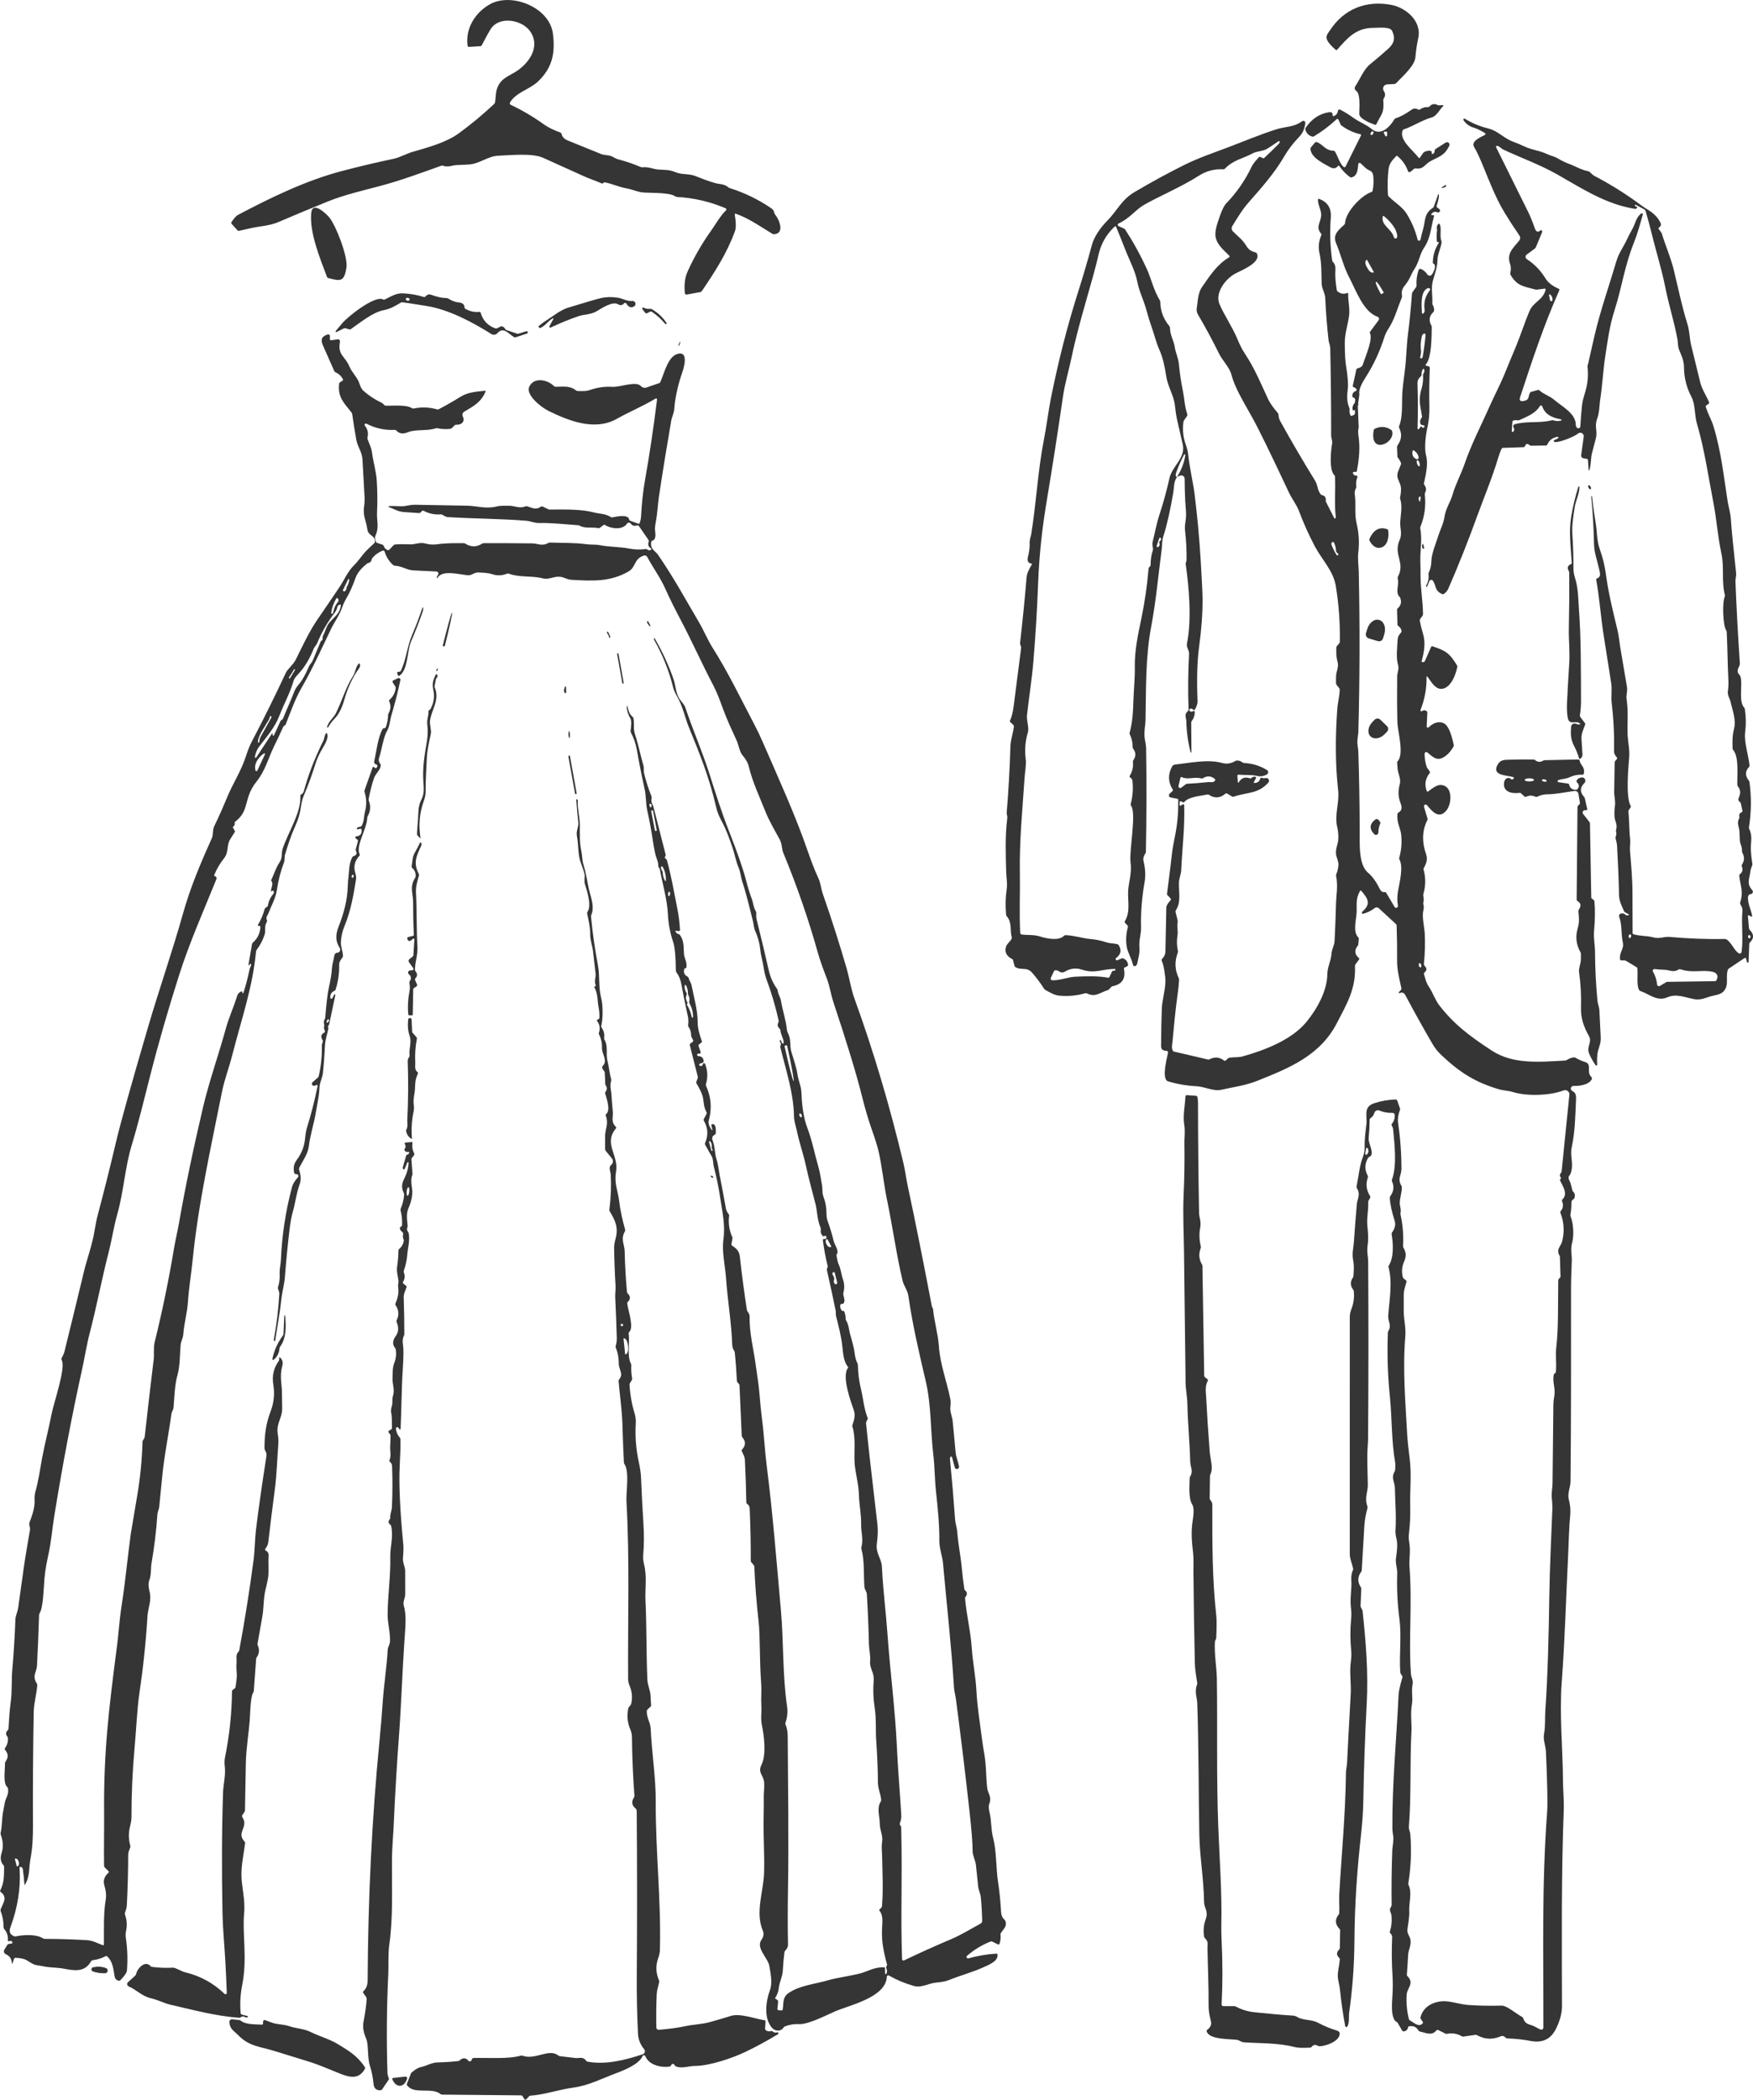 <?xml version="1.0" encoding="UTF-8"?><svg id="Layer_1" xmlns="http://www.w3.org/2000/svg" viewBox="0 0 926.93 1109.95"><defs><style>.cls-1{fill:none;stroke:#232323;stroke-width:2px;}.cls-2{fill:#353535;stroke-width:0px;}</style></defs><path class="cls-1" d="m717.8,213.09c-1.36.98-1.85,2.18-1.46,3.6" vector-effect="non-scaling-stroke"/><path class="cls-2" d="m388.53,113.51c.69,4.04.72,6.94.09,8.69-4.18,11.57-10.63,21.54-17.49,31.64-.2.3-.51.51-.86.57l-7.13,1.29c-.47.09-.92-.22-1.01-.69,0-.03,0-.06-.01-.09-.35-4.04-.19-7.75,1.55-11.61,3.52-7.72,7.75-15.02,12.7-21.89,1.85-2.58,4.41-7.23,7.51-10.22.27-.26.28-.68.02-.95-.06-.07-.14-.12-.22-.15-8.23-3.5-16.81-5.5-25.73-5.99-.31-.02-.6-.12-.86-.3-2.77-1.97-10.8-1.77-16.44-2.02-3.22-.14-6.07-1.62-9.36-2.21-4.06-.73-7.45-2.38-11.39-3.18-.32-.07-.59.01-.82.24l-.18.19c-.21.21-.44.25-.71.13-3.16-1.38-6.54-2.47-9.51-3.83-7.17-3.27-14.35-6.51-21.54-9.73-5.72-2.56-17.23-1.35-23.59-1.09-5.95.24-9.83,4.42-16.15,4.69-2.1.09-4.19.19-6.29.28-1.73.08-4.37,1.31-6.8.33-.3-.12-.64-.13-.95-.01-10.66,3.8-21.18,7.71-32.11,10.64-9.48,2.53-19.07,4.69-28.1,8.34-8.72,3.52-17.41,7.14-26.05,10.85-4.57,1.96-10.11,2.2-13.89,3.06-2.25.51-4.52,1.02-6.79,1.52-.32.07-.64-.03-.86-.27l-3.1-3.43c-.23-.25-.26-.62-.07-.89,1.41-2.07,2.49-3.31,3.25-3.71,17.43-9.22,36.17-18.34,55.3-23.34,8.95-2.34,17.96-4.48,27.02-6.39,3.57-.75,6.95-2.74,9.83-3.59,7.99-2.35,17.89-4.89,24.67-9.82,6.61-4.81,12.89-10.02,18.85-15.63.24-.23.39-.51.45-.84.59-3.62.03-6.42,2.42-10.02,1.96-2.94,5.44-4.27,8.41-6.1,7.13-4.42,13.38-13.3,7.75-21.4-4.2-6.05-15.97-8.29-20.67-1.52-.78,1.13-2.43,4.09-4.96,8.89-.14.27-.42.45-.72.47l-5.98.37c-.44.03-.69-.18-.76-.62-1.34-9.21,4.27-17.84,12.01-22.03,11.42-6.18,31.33,1.78,33.09,15.59,1.31,10.3-.22,18.08-7.92,25.4-4.32,4.11-11.44,5.64-14.73,10.94-.28.45-.14,1.04.3,1.32.03.02.06.04.1.05,6.1,2.88,11.96,6.34,17.57,10.37,2.13,1.53,5.01,2.95,8.65,4.26.29.11.51.35.58.66.29,1.32,1.06,2.33,2.3,3.05.29.17.6.32.91.45,5.96,2.42,11.93,4.84,17.88,7.25.67.27,1.85.49,3.54.66,2.22.21,3.45,1.6,5.36,2.09,4.08,1.06,8.06,2.41,11.92,4.07.3.12.63.17.95.14,3.02-.37,5.62.93,8.01,1.15,3.44.31,5.88-.04,9.26,1.38,3.69,1.56,7.22.69,10.72,2.1,6.23,2.53,10.42,3.91,12.56,4.14,2.11.22,3.67.8,4.69,1.74.24.22.53.39.84.48,7.9,2.48,15.26,6.06,22.07,10.74,1.69,1.15,1.04,2.1,2.09,3.43,2.24,2.85,4.95,9.92-.74,10.21-.31.02-.59-.05-.85-.21-6.2-3.78-12.43-8.19-19.28-10.59-.49-.17-.69,0-.6.51Z"/><path class="cls-2" d="m727.03,65.94c-1.94-.62-8.26-3.05-8.3-5.72-.03-2.88.83-10.52-1.66-12.23-.78-.53-.98-1.59-.45-2.36,2.44-3.61,4.43-8.88,7.74-11.58,3.22-2.62,6.38-5.32,9.48-8.08,3.24-2.88,4.09-5.52,2.36-9.46-1.11-2.54-6.56-1.8-9.89-1.79-9.42.04-13.71,5.34-19.29,11.57-.23.25-.47.26-.72.05-2.49-2.08-4.06-3.93-4.7-5.55-.75-1.9.84-3.54,1.78-4.96,7.4-11.16,18.95-15.74,32.26-13.26,7.75,1.44,16.25,8.62,14.3,17.54-.73,3.33-1.23,6.7-1.51,10.1-.37,4.46-6.13,9.52-10.27,13.8-.24.25-.53.39-.88.4l-3.83.2c-1.23.07-2.18,1.12-2.11,2.35.02.4.15.78.37,1.12.9,1.36.9,2.66-.02,3.91-.17.23-.25.52-.24.8.12,3.14.38,5.55-1.29,8.41-.85,1.45-1.64,2.93-2.38,4.43-.16.32-.41.43-.75.32Z"/><path class="cls-2" d="m717.98,214.28c-1.36.98-1.85,2.18-1.46,3.61-.49-1.87-.47-3.91.04-6.11.06-.25.05-.49-.04-.73-.2-.53-.5-.85-.9-.94-.39-.09-.59-.34-.58-.75.03-1.36.65-2.25,1.84-2.68.47-.17.58-.47.35-.91-.28-.51-.76-.88-1.45-1.08-.34-.1-.54-.45-.46-.79l1.84-8.45c.09-.4.33-.65.73-.75,1.48-.36,2.35-.96,2.64-1.79,2.04-6.03,5.42-13.45,3.82-16.95-.08-.17-.06-.37.05-.52l4.57-6.21c.38-.52.27-1.24-.24-1.63-.1-.07-.21-.13-.32-.17-7.53-2.52-11.46-14.13-14.89-20.56-3.08-5.78-4.52-12.3-7.07-18.4-1.88-4.49,1.42-6.98,4.38-9.73.24-.23.38-.54.4-.87.33-5.75,8.38-14.48,13.97-16.39.34-.11.54-.35.61-.7.5-2.6.61-5.2.32-7.77-.35-3.11-2.26-2.58-4.04-4.22-.94-.85-1.83-1.69-2.68-2.5-.29-.28-.74-.26-1.02.03-.11.12-.18.28-.2.44-.23,2.65-.31,6.07-3.42,7.01-.32.09-.66.04-.92-.15-2.18-1.59-4.03-3.49-5.55-5.69-.33-.47-.66-.48-.99-.02-.57.77-1.36,1.1-2.36,1-.47-.04-.83-.12-.98-.2-3.69-2.09-10.76-5.19-11.03-9.95-.02-.39.1-.73.35-1.02l2.03-2.37c.25-.29.65-.39,1-.25,3.48,1.35,4.14,4.3,8.78,4.58.35.02.61.17.8.46,1.3,1.95,2.73,6.96,4.73,8.14.37.21.66.13.85-.26l8.19-16.47c.11-.2.03-.45-.17-.55-.03-.02-.06-.03-.1-.04-3.79-.85-7.23-2.45-10.33-4.82-.05-.03-.08-.08-.11-.14l-1.23-2.78c-.14-.31-.51-.45-.82-.31-.06.03-.12.07-.17.11-3.67,3.42-7.65,6.43-11.95,9.03-.28.17-.62.22-.94.13-1.9-.55-3.11-1.8-3.64-3.74-.09-.32-.04-.62.15-.89,3.24-4.77,7.42-7.52,12.55-8.27,1.2-.17,1.79.38,1.76,1.65,0,.39.19.53.56.4,1.29-.43,2.02-1.33,2.19-2.7.07-.49.51-.83.99-.77.1.01.2.05.29.1,2.42,1.28,4.79,2.75,7.11,4.43,2.92,2.11,6.49,3.34,9.45,5.78,4.74,3.92,9.62-1.01,11.99-5.06.16-.28.42-.49.72-.59,2.56-.83,5.38-2.35,8.46-4.57,1.04-.74,2.19-.76,3.48-.07.32.18.63.16.93-.05,1.23-.9,2.62-1.31,4.18-1.23.33.01.65-.12.87-.36,1.26-1.37,2.72-1.6,4.37-.68.15.09.32.13.5.12l1.9-.11c.67-.04.76.17.29.64-1.69,1.66-3.31,5.15-5.94,5.87-5.03,1.36-9.61,4.57-14.72,6.28-.33.11-.6.38-.71.71-1.71,5.04,5.54,10.35,8.52,14.24.25.33.5.33.74-.02l1.62-2.38c.19-.28.43-.49.74-.64.86-.41,1.76-.61,2.71-.62.49,0,.82.13,1.01.42.15.23.18.51.09.86-.05.2.07.41.27.47.09.02.18.01.26-.02.73-.34,1.09-.93,1.07-1.75-.01-.35.16-.69.46-.88l5.38-3.41c.61-.38,1.41-.2,1.8.41.24.37.26.84.08,1.24-2.53,5.38-5.47,5.71-10.08,8.27-2.96,1.63-3.45,4.36-7.78,3.76-.29-.04-.59.05-.81.24l-1.88,1.55c-.35.28-.86.23-1.14-.11-.06-.07-.1-.15-.13-.24-1.13-3.14-2.98-5.78-5.55-7.94-.27-.23-.52-.21-.76.04-1.94,2-3.65,3.87-3.99,6.8-.51,4.52-.61,9.06-.31,13.61.02.33.15.62.39.86,3.1,3.14,7.23,5.47,9.47,9.09,2.71,4.4,4.65,8.98,5.82,13.73.11.42.53.67.95.57.29-.07.51-.3.57-.59.42-1.96.89-3.84,1.41-5.66,1.28-4.46.39-8.05,5.16-11.16.23-.15.4-.36.48-.61l2.21-6.28c.19-.53.33-.52.44.03.3,1.54-.93,5.01-1.16,5.85-.08.34.04.69.32.89l1.06.77c.45.34.55.98.21,1.43-.28.37-.78.51-1.21.33-1.24-.53-2.26-.26-3.08.79-.35.45-.24.68.33.68h.49c.44,0,.6.21.48.64-1.7,5.97-1.66,11.31-5.29,16.66-2.3,3.39-2.59,7.54-5.07,11.21-1.7,2.51-2.45,5.44-4.44,7.85-1.91,2.35-2.52,3.51-2.12,6.35.05.33,0,.65-.13.96-2,4.78-3.51,10.39-6.09,14.81-1.17,1.99-2.29,3.48-3.02,5.76-2.35,7.57-5.66,14.71-9.92,21.41-1.32,2.07-3.94,6.34-3.38,8.86.02.11.02.21.01.31l-.79,5.77Zm6.94-142.96c.31.19.81-.08,1.12-.58s.29-1.07-.02-1.26c-.31-.19-.81.07-1.12.58,0,0,0,0,0,0-.3.51-.29,1.07.02,1.26Zm7.84-1.78l-.66.09c-.26.03-.44.27-.4.54,0,.05.02.1.04.15l.73,1.48c.12.26.43.37.69.25.18-.09.3-.27.3-.47l.04-1.38c0-.35-.27-.65-.63-.66-.04,0-.07,0-.11,0Zm-1.64,45.08c-.75,4.72,4.71,6.3,5.93,10.8.12.47.6.75,1.06.63.36-.09.62-.41.65-.78.33-3.98-4.01-8.63-6.89-10.94-.42-.34-.67-.24-.75.29Zm-4.72,29.14l-3.54-6.35c-.04-.07-.13-.1-.2-.06l-.04.02c-.84.47-.84,2.05-.01,3.54,0,0,0,0,0,0l.68,1.22c.83,1.49,2.18,2.32,3.02,1.85,0,0,0,0,0,0l.04-.02c.07-.04.1-.13.05-.21,0,0,0,0,0,0Zm4.1,11.68l1.01-.57c.12-.07.17-.23.1-.35l-.08-.14c-1.77-3.17-3.49-5.58-3.85-5.38,0,0,0,0,0,0l-.19.11c-.36.19.79,2.91,2.56,6.08,0,0,0,0,0,0l.08.14c.07.13.23.17.35.1,0,0,0,0,0,0Z"/><path class="cls-2" d="m839,242.53l-1.37-.19c-1.18-.16-1.68-.83-1.52-2l1.3-9.49c.14-1-.56-1.93-1.57-2.07-.51-.07-1.02.07-1.42.4-2.05,1.69-9.13,4.48-11.78,4.51-.38,0-.67-.08-.86-.24-.07-.05-.14-.12-.19-.2-.17-.22-.13-.39.12-.51l2.08-1c.22-.11.32-.38.21-.6-.09-.18-.28-.28-.48-.24-2.57.45-4.34,1.8-5.31,4.04-.16.37-.44.55-.84.56l-7.79.12c-.3,0-.6-.11-.82-.31-1.08-.99-1.89-.82-2.42.51-.14.36-.4.55-.78.56l-10.8.37c-.37.01-.63.19-.79.52-.67,1.4-1.28,3.04-1.84,4.92-2.97,10.07-7.92,21.98-10.88,30.16-5,13.8-10.16,26.77-15.47,38.9-.49,1.12-1.29,2.03-2.39,2.75-.27.17-.54.18-.83.05-4.16-1.92-3.01-4.36-4.89-7.08-.33-.48-1-.6-1.48-.27-.17.12-.3.28-.38.47l-1.16,2.84c-.11.26-.26.29-.46.09-.09-.09-.14-.2-.15-.34,0-.09.02-.19.09-.3,1.06-1.81,1.47-3.76,1.21-5.84-.04-.33.01-.66.15-.96.85-1.83,1.3-3.73,1.35-5.69.13-4.64,2.32-9.28,3.67-13.7.85-2.81,2.74-6.42,3.28-9.99.72-4.73,3.06-7.59,4.31-11.91,1.64-5.61,4.53-10.94,6.29-16.06,3.77-10.94,9.08-21.04,13.7-31.45,2.41-5.45,5.29-10.8,7.46-16.15,1.89-4.66,3.82-9.31,5.78-13.94,2.5-5.91,4.68-12.92,7.4-19.29,2.14-5.03,7.07-5.74,8.52-11.23.13-.5-.06-.72-.58-.66l-3.96.5c-.31.04-.61.02-.9-.06-6.1-1.66-9.57-1.77-13.02-7.62-.17-.29-.24-.62-.19-.94.27-1.86.53-2.99-.13-4.91-1.93-5.69,1.61-8.37,4.87-12.43.6-.75.64-1.82.09-2.61-2.75-3.97-5.38-8.03-7.9-12.17-4.86-8.03-8.29-17.26-11.98-26.16-1.51-3.65-2.87-6.46-4.08-8.45-1.89-3.15,3.7-5.35,5.65-6.41.3-.16.4-.53.24-.83-.06-.1-.14-.19-.24-.24-1.98-1.05-3.47-2.05-5.85-2.77-2.3-.68-4.1-1.99-5.41-3.94-.16-.26-.09-.6.17-.76.17-.11.39-.11.57-.01,3.84,2.36,7.93,4.06,12.25,5.1,5.18,1.24,8.22,5.19,13.23,7.03,2.09.77,4.15,1.63,6.17,2.58,3.95,1.86,8.07,2.11,11.99,4.05,1.89.93,3.59,1.05,5.41,2.17,1.96,1.2,4.01,2.19,6.17,2.98,3.13,1.13,6.28,3.15,9.89,3.8.33.06.63.21.87.44,1.11,1.1,2.01,1.83,2.7,2.18,8.5,4.44,16.6,9.52,24.29,15.24,3.78,2.81,7.5,3.96,10.27,9.07.68,1.26.48,2.19-.6,2.79-.27.15-.37.49-.22.77.01.02.03.04.04.06l1.49,2.06c.05.07.08.14.11.22,1.96,6.45,4.78,12.88,6.3,19.08,2.38,9.68,4.26,19.25,7.34,29.06,1.11,3.56,1.09,7.6,1.86,10.79,1.61,6.68,3.24,13.35,4.9,20.02.9,3.61,3.14,6.78,4.61,10.29.14.33.02.72-.27.93l-1.15.82c-.29.21-.39.49-.28.84,1.07,3.51,3.05,6.89,4.01,10.02,4.27,13.99,5.45,26.81,7.63,40.41.34,2.1,1.34,5.34,1.57,8.5.45,6.23,1.38,15.81,2.8,28.73.19,1.7-.4,3.12-.33,4.7.56,14.33,1.34,28.65,2.32,42.96.15,2.12-1.71,2.81-.98,5.18.09.29.27.55.5.74,2.87,2.4-.74,13.9,2.7,17.54.23.24.37.53.42.86.63,4.12.68,8.21.17,12.25-.67,5.25,1.74,12.05,2.31,17.51.03.36-.07.67-.31.94-2.04,2.2-2.07,4.56-.1,7.09.22.28.35.6.4.95,1.06,7.94.97,15.86-.29,23.75-.05.32,0,.65.14.94,1.97,4.01.66,7.56.84,10.87.13,2.54.4,5.06.81,7.55.05.32.01.63-.12.93-.5,1.13-.83,2.29-.99,3.49-.48,3.7-2.03,6.07,1.09,9.52.45.51.41,1.29-.1,1.74-.19.17-.42.27-.67.3-1.12.12-1.63.96-1.52,2.52.24,3.57,1.53,5.47,2.16,8.79.13.66-.1.82-.68.49l-.76-.44c-.55-.32-.8-.16-.74.47l.54,6.15c.04.43.21.79.51,1.1,2.17,2.19,2.2,4.32.08,6.38-.26.26-.42.61-.43.97l-.36,9.42c0,.23-.18.42-.41.43-.2,0-.38-.13-.42-.33l-.55-1.98c-.06-.22-.29-.34-.51-.28-.04.01-.08.03-.11.05l-8.43,5.63c-.3.21-.52.51-.62.86-.9,3.22.16,6.71-.91,9.22-1.76,4.1-5.12,3.62-8.55,4.74-3.05,1-5.22,1.94-8.52,1.31-4.87-.95-9.24-3.01-14.03-.89-5.29,2.32-9.41-1.74-14.18-3.38-.34-.11-.59-.34-.74-.67-1.29-2.79-.48-7.52-.8-11.15-.03-.35-.2-.61-.5-.79l-5.42-3.26c-.33-.2-.69-.3-1.08-.3h-1.55c-.31,0-.57-.22-.61-.52-.54-3.83,2.22-5.51,1.45-8.97-1.04-4.63-.27-9.03-1.92-13.57-.25-.69.1-1.46.79-1.71.11-.04.23-.07.36-.08.89-.07,1.63.17,2.22.74.27.26.59.36.96.31l.47-.07c.17-.02.29-.18.27-.35-.01-.1-.07-.19-.16-.23l-1.73-.91c-.31-.17-.54-.41-.68-.74-1.13-2.69-2.49-5.16-2.56-8.17-.21-8.75-.57-17.5-1.07-26.24-.07-1.34-.47-2.68-.78-4.02-.07-.29-.04-.57.07-.85.38-.92.44-1.84.17-2.77-.07-.24-.06-.49.01-.73.91-2.98-.64-4.67-.81-6.98-.13-1.92-.07-3.83.2-5.73.4-2.8-.44-5.12-.39-7.4.12-5.21.21-10.42.26-15.64,0-.33.12-.62.34-.87l.81-.92c.26-.29.26-.58,0-.87-.78-.92-1.52-1.95-1.49-3.25.19-8.47-.21-16.91-1.22-25.31-.42-3.52.24-7.4-.27-10.68-1.37-8.74-2.75-17.49-4.13-26.23-1.31-8.32-2.06-18.97-3.81-28.45-.05-.3.12-.6.41-.7,2.36-.86,1.6-2.85,1.1-5.12-.96-4.42-2.55-8.44-2.65-12.95-.18-8.44-.67-16.86-1.48-25.26-.01-.08.05-.16.14-.17.01,0,.02,0,.03,0,.15.01.24.06.25.13.55,5.08,1.26,10.15,2.11,15.19.46,2.77.45,8.4,1.87,12.36,1.84,5.18,2.73,9,3.41,13.98,1.29,9.54,3.75,19.58,6.03,28.95.77,3.19,1.14,7.17,1.58,9.73,1.18,6.79,2.33,13.59,3.46,20.38.42,2.57-.54,4.28-.18,6.64,1.03,6.54.25,12.57.54,19.08.12,2.75,1.17,7.65.82,11.69-.47,5.45-1.86,21.18.78,25.57.15.26.15.52-.01.77l-1.08,1.69c-.07.11-.1.24-.09.37.5,4.85.33,9.74.89,14.55.27,2.29-.23,4.26-.06,6.29.61,7.44,1.29,14.73,1.31,22.29.02,7.09.04,14.17.07,21.26,0,.32.21.6.52.69,3.64,1.04,6.97.69,10.6,1.66,3.18.85,5.47-.53,8.38-.27,9.78.88,19.58,1.25,29.4,1.1.32,0,.65.1.91.29,2.74,2.03,3.94,5.73,6.26,7.25.48.3,1.11.17,1.41-.31.08-.12.13-.26.15-.41.97-7.35-.19-14.18.44-21.8.11-1.39-.49-2.28-1.1-3.42-.16-.31-.19-.62-.08-.95,1.88-5.92.02-8.79-.47-14.01-.04-.41.1-.75.43-1,1.3-1.02,1.6-2.38.89-4.08-.13-.3-.09-.65.09-.92,1.34-2.01,1.42-4.08.23-6.22-.17-.29-.25-.61-.22-.96.17-2.18-1-3.56-1.11-5.45-.09-1.74-.18-3.49-.27-5.23-.09-1.95-1.52-3.97-.14-6.46.16-.3.2-.62.13-.95-.25-1.14.17-1.94,1.28-2.42.27-.12.42-.41.36-.7l-.86-3.94c-.07-.31-.23-.56-.49-.74-.8-.58-1.02-1.28-.64-2.1,1.12-2.44.99-4.48-.39-6.11-.22-.26-.33-.56-.34-.9-.15-4.97,1.01-14.63-2.19-18.39-.21-.25-.32-.56-.33-.88-.05-3.72-.19-6.38.78-10.3,1.22-4.87-.81-9.6-1.78-14.13-.38-1.76-1.77-3.49-1.47-5.71.28-2.13.37-4.17.26-6.11-.44-8.41-.44-16.83-.87-25.25-.02-.33-.12-.64-.31-.92-1.76-2.63-2.09-14.79-.75-17.7.13-.3.16-.61.08-.92-1.9-7.42-.23-14.6-1.83-21.95-1.94-8.86-2.6-18.55-4.2-26.69-2.75-14.12-4.68-28.15-8.76-42.01-1.35-4.59-.77-10.11-2.87-14.05-2.58-4.87-3.9-10.07-3.95-15.6-.03-3.75-1.27-6.06-2.59-9.32-.73-1.81-.52-3.62-.88-5.57-1.75-9.51-4.68-18.49-6.55-28.03-1.71-8.76-4.74-18.34-6.56-25.85-1.14-4.68-2.38-9.32-3.74-13.95-.1-.34-.31-.6-.62-.77l-4.59-2.49c-.28-.15-.42-.07-.42.25.01.48.26.71.75.7.23,0,.42.18.43.42,0,.09-.03.17-.08.25-.31.43-.69.61-1.14.54-15.36-2.45-27.61-10.58-41.06-18.2-9.04-5.13-19.07-8.72-28.62-13.2-1.07-.5-1.84-1.72-3.18-1.91-.27-.03-.52.16-.56.44-.01.09,0,.19.04.27,5.63,11.39,11.26,22.76,16.89,34.08,1.2,2.42,2.4,5.37,3.6,8.83.24.69.53,1.17.86,1.44.63.51,1.26.43,1.86-.22.26-.28.7-.3.98-.04.21.19.28.5.18.76l-3.29,7.95c-.15.35-.38.64-.69.87l-4.22,3.12c-.65.48-.78,1.39-.3,2.03.1.14.23.26.37.35,4.02,2.6,7.32,6.01,9.91,10.24,1.34,2.18,3.66,3.99,6.96,5.42.31.13.45.49.32.8,0,0,0,.01,0,.02-8.15,18.29-14.57,37.77-20.73,56.51-.53,1.62.05,2.29,1.72,2.03,3.36-.52,2.4-2.27,3.48-4.32.15-.29.39-.48.72-.57l3.38-.92c.36-.09.68-.02.95.22,2.49,2.19,5.34,2.84,7.71,4.89,4.24,3.65,11.35,7.16,11.48,13.12.02.85.26,1.45.73,1.79.47.34,1.14.24,1.48-.22.12-.17.19-.36.2-.57.21-3.81.51-7.55.9-11.22.17-1.61.69-3.77,1.54-6.48,1.42-4.46,1.88-9.05,1.38-13.79-.07-.7.27-1.46.43-2.18,1.04-4.6,2.08-9.2,3.14-13.81,3.1-13.49,7.8-26.75,11.73-40.04,1.29-4.37,4.03-7.84,5.9-12.06.51-1.15,1.32-2.7,2.43-4.65,1.74-3.05,1.87-6.06,4.71-8.35.23-.18.56-.14.75.09.1.13.14.3.1.46-1.36,5.02-2.68,9.86-4.68,14.89-5.01,12.54-6.38,23.72-10.2,35.61-2.72,8.44-3.69,16.29-4.99,24.72-1.05,6.86-1.48,15.25-2.67,22.86-.4,2.5-.31,6.49-1.55,9.79-1.6,4.27.3,6.71-.72,10.48-.73,2.69-1.43,5.37-2.09,8.06-.66,2.68-.36,5.78-1.33,8.74-.03.1-.13.16-.24.13-.08-.03-.13-.1-.14-.18l-.36-5.22c-.03-.41-.24-.64-.65-.69Zm-19.91-86.49l.53,2.67c.08.36.44.57.8.49.28-.07.48-.3.51-.59.06-1.18-.35-2.15-1.23-2.92-.16-.13-.39-.11-.52.05-.07.08-.1.19-.08.3Zm-18.15,68.22c6.56-1.84,13.01-.41,19.52-2.08.33-.08.66-.07.99.04,1.29.42,2.62.45,3.99.09.18-.05.27-.24.22-.41-.03-.12-.13-.21-.25-.23-4.33-.76-8.39-2.37-9.92-6.85-.13-.37-.53-.57-.91-.44-.16.06-.3.17-.39.31-2.33,3.94-6.78,5.5-10.71,7.35-.33.16-.7.21-1.06.14-.76-.14-1.51-.09-2.23.15-.28.09-.48.34-.5.63l-.33,4.88c-.01.27.19.49.46.5.14,0,.28-.05.37-.15.6-.68.64-1.43.11-2.25-.33-.52-.18-1.2.34-1.54.09-.06.2-.11.31-.14Zm60.72,271.6c.35.07.72-.32.82-.86h0c.1-.54-.1-1.03-.46-1.09h0c-.35-.07-.72.32-.82.86h0c-.1.54.1,1.03.46,1.09h0Zm62.69-1.01v.57c0,.32.25.58.58.59.21,0,.4-.11.51-.29.32-.53.26-.97-.19-1.31-.24-.19-.59-.15-.77.09-.08.1-.12.22-.12.35Zm-46.67,26.33l3.45-2.05c.11-.07.24-.1.37-.11l25.3-.36c.35,0,.62-.16.79-.47,1.25-2.19.36-3.95-2.1-4.49-5.75-1.26-10.25.87-16.93-1.33-.32-.1-.67-.06-.95.12-2.82,1.78-4.87.23-7.29.16-1.85-.06-3.65-.19-5.41-.39-.49-.06-.93.3-.99.79-.02.19.02.38.11.55,1.23,2.12,1.96,4.4,2.19,6.85.05.53.53.92,1.06.87.14-.01.28-.06.4-.13Z"/><path class="cls-2" d="m716.51,217.88c-.39-1.42.1-2.62,1.46-3.61l.46,11.62c0,.2-.02.4-.08.59-.27.88-.27,2.18-.02,3.91.81,5.51.51,11.75-.9,18.71-.05.26-.21.38-.48.37l-.96-.05c-.32-.01-.59.23-.61.55,0,.07,0,.13.03.2.25.85.84,1.28,1.75,1.26.35,0,.64.27.64.61,0,.09-.02.18-.05.26-.65,1.55-.84,3.14-.59,4.78.06.37,0,.73-.2,1.06-.35.6-.56,1.26-.64,1.98-.04.35-.03.69.02,1.03.76,5.13-.23,10.45.95,15.34,1.23,5.08,1.54,10.23.94,15.43-.42,3.7.15,6.76.23,10.35.62,28.31.55,56.63-.22,84.94,0,.09-.16,1.39-.46,3.91-.25,2.13.4,4.33.45,6.1.46,13.93.7,27.87.73,41.81.02,7.55-.61,18.14,4.44,22.34,2.22,1.85,4.27,4.69,6.16,8.52.67,1.35,1.27,1.76,2.74,1.71.31-.01.54.11.7.38l4.41,7.46c.27.45.86.59,1.31.32.33-.2.5-.58.45-.96-.43-2.6-.4-5.23.08-7.88.9-4.97,2.85-12.65.73-16.57-.16-.3-.19-.61-.1-.94,1.13-4.02,1.47-8.09,1.02-12.21-.39-3.56-2.48-6.41-1.98-10.9.04-.33.21-.58.5-.75,2.36-1.31,1.79-3.35.91-5.7-1.05-2.82-1.1-5.96-.15-9.44.71-2.56-.93-5.49-1.15-7.83-.11-1.12-.2-2.23-.28-3.35-.03-.33.09-.66.32-.9,3.52-3.77-.06-15.72-.18-20.7-.19-8.08-.22-16.16-.11-24.24.02-1.58,1.1-3.85.47-5.9-1.14-3.69-.46-9.18-.25-13.05.1-1.91.61-2.67,1.8-4.04.25-.28.35-.67.26-1.03-.23-1.02-.78-1.83-1.65-2.44-.3-.22-.48-.55-.49-.91l-.21-7.69c0-.27.11-.53.31-.71,1.77-1.51,2.22-3.39,1.34-5.64-.07-.17-.16-.32-.29-.44-2.47-2.38-.11-6.22-1.01-9.72-.09-.33-.05-.64.11-.95,4.05-7.62-2.59-11.62.89-19.38,1.59-3.52.09-6.39.33-9.68.28-3.84,1.21-8.37-.01-12.06-.11-.31-.12-.63-.05-.95.34-1.49.5-2.99.47-4.51-.07-3.65-3.06-5.2-1.45-9.28.45-1.16.92-2.32,1.4-3.47.12-.3.12-.6,0-.9-.43-1.04-1.01-2-1.73-2.88-.08-.1-.13-.22-.13-.34l-.19-5.03c-.01-.39.09-.74.32-1.06,2.12-2.93,2.38-5.98.8-9.18-.13-.27-.14-.58-.03-.86,1.98-4.81,1.42-11.26,1.65-16.44.12-2.76.56-6.9,1.32-12.43.89-6.46.92-13.33,1.68-19.37.91-7.2,1.63-14.42,2.15-21.66.03-.4.16-.76.39-1.09l1.78-2.5c.19-.27.28-.59.26-.91-.17-2.79.2-5.5,1.09-8.16.17-.49.71-.75,1.2-.58.03.01.06.02.09.04,1.42.67,2.54,1.64,3.37,2.92.42.65,1.29.84,1.94.42.11-.07.2-.15.29-.24.81-.92,2.89-4.92,1.02-5.88-.26-.13-.39-.35-.39-.64.05-3.79,1.1-7.24,3.13-10.34.09-.14.05-.32-.08-.41-.05-.03-.1-.05-.16-.05h-.47c-.13,0-.21-.07-.23-.2-.26-1.92-.25-3.86.02-5.81.04-.33.03-.65-.03-.97-.22-1.08.05-1.97.82-2.66.21-.19.38-.16.53.07,1.33,2.12-.09,6.18,1,9.04.12.31.15.63.09.96-.57,3.06-2.15,6.25-2.18,9.29-.03,3.61-1.5,7.35-2.44,10.82-1.02,3.78-.05,7.77-.26,11.73-.02.37.06.71.24,1.03.49.84.72,1.75.69,2.72-.01.39-.18.77-.47,1.04-2.1,1.99-2.43,4.32-1,7,.15.29.23.61.23.95-.1,5.4-.02,16.26-3.2,19.74-.13.14-.12.35.02.48.04.03.08.06.13.07l1.48.42c.33.1.54.4.53.73-.26,6.91-.38,13.71-.21,20.61.09,3.85-.29,7.65-1.14,11.4-.83,3.68-1.62,10.61-.64,14.21,1.24,4.54-.09,10.28-1.09,14.81-.07.35,0,.67.23.94,1,1.21,1.12,2.58.36,4.13-.13.27-.18.58-.15.89.67,5.88-.09,11.54-2.28,16.99-.13.3-.16.61-.1.93,1.11,6.08-.14,11.73.03,17.26.08,2.64.12,5.28.11,7.93-.03,6.63,1.24,13.26,1.3,20.02,0,.4-.11.76-.34,1.08l-1.17,1.61c-.19.26-.26.57-.2.88.44,2.32,1.01,4.59,1.69,6.82,1.51,4.93.58,9.73-.68,14.51-.07.26.08.52.34.59.02,0,.05.01.07.01.65.07,1.1-.17,1.34-.72,1.1-2.44,2.17-4.89,3.24-7.36.14-.33.38-.44.73-.33,6.79,2.3,8.8,3.33,12.94,10.04.17.28.22.61.16.93-.81,3.96-2.97,9.9-7.04,11.3-4.16,1.42-6.63-3.38-8.6-6.03-.42-.56-.62-.49-.61.2.07,5.94-.99,11.67-3.18,17.2-.11.27.02.58.29.69.17.07.36.05.51-.06.84-.59,1.63-.6,2.37-.04.28.21.44.55.43.91l-.36,7.22c-.02.34.24.64.59.65.18,0,.35-.06.48-.18,2.22-2.19,5.22-3.56,8.15-2.05,2.91,1.48,4.42,8.27,5.11,11.34.07.31.02.63-.14.9-1.8,3.12-3.87,5.16-6.2,6.12-3.26,1.34-5.39-1.29-7.64-3.04-.39-.3-.95-.24-1.25.15-.13.16-.19.36-.19.56,0,2.45.4,4.85,1.19,7.19.02.05.05.1.08.15l1.41,1.96c.24.33.23.66-.03.98-2.26,2.83-2.78,5.96-1.53,9.4.1.27.39.4.66.3.05-.02.09-.04.13-.07,1.78-1.32,4.26-3.39,6.42-3.39,6.68,0,6.14,9.64,3.38,13.23-4.05,5.24-7.78.67-10.44-2.57-.32-.39-.89-.45-1.28-.13-.29.23-.4.61-.3.97l1.87,6.36c.06.21.04.43-.06.62-2.79,5.37-3.02,11.43-.69,18.16.77,2.22.37,4.6-1.18,7.13-.19.31-.24.68-.14,1.02,1.16,4.3,1.11,8.6-.15,12.88-.09.32-.1.64-.02.96.29,1.18.29,2.35,0,3.51-.08.32-.07.64.04.95.31.9.28,2.08-.08,3.54-.74,2.99.65,8.82.79,11.73.27,5.39.13,10.78-.43,16.16-.04.42.11.83.41,1.13,1.24,1.21,1.21,2.35-.1,3.44-.26.23-.37.58-.27.91.72,2.33,1.07,4.39,2.5,6.5,2.19,3.25,3.39,7.13,5.6,9.98,7.81,10.06,15.97,16.22,27.7,23.89,11.48,7.5,25.48,5.99,38.76,5.3.33-.02.65-.12.93-.3,1.14-.73,2.36-1.19,3.68-1.38.29-.05.58,0,.84.15,1.98,1.1,3.74,1.88,5.28,2.34,3.76,1.15.26,5.1,3.29,7.99.24.23.31.58.19.87-1.27,3.23-6.79,3.81-9.7,3.74-.77-.02-1.42.59-1.44,1.36-.02.56.3,1.08.81,1.32,1.96.92,2.04,2.6,1.94,4.68-.37,8.34-.49,16.81-2.25,24.98-1.1,5.09,1.26,8.6-.6,13.96-.11.29-.26.56-.47.8-1.4,1.59,0,2.9.4,4.22.36,1.2.67,2.43.94,3.68.08.35.25.66.5.91.86.84,1.09,1.92.69,3.24-.09.31-.27.55-.54.72-.75.47-1.12,1.05-1.11,1.74.03,2.18-.13,4.32-.5,6.43-.05.32-.02.63.1.93,1.52,3.86,1.85,10.08.75,14.1-.92,3.36-.01,6.61-.14,9.45-.27,5.6-.41,11.18-.4,16.76.03,33.26.04,66.54-.26,99.8-.03,2.81-1.69,6.4-.96,9.28.79,3.08,1.06,5.86.81,8.35-.69,6.74-.74,13.43-1.07,20.17-1.13,22.77-1.73,45.47-3.43,68.22-1.29,17.27.55,34.75.65,52.07.02,5.18.6,10.44.41,15.43-1.31,34.59-1,69.22-.93,103.85,0,3.57-1,7.46-3.03,11.67-2.87,5.98-7.46,7.94-13.85,6.67-3.61-.71-7.61-1.15-12-1.29-.32,0-.63-.14-.87-.36-1.09-1.05-1.66-1.15-3.16-.56-4.12,1.64-8.12,1.38-11.99-.78-.29-.17-.6-.23-.93-.18l-6.28.91c-.31.04-.61-.02-.88-.18-2.41-1.41-5.03-1.83-7.86-1.27-.26.05-.51.02-.75-.1l-3.83-1.91c-.34-.17-.76-.08-1,.22-2.38,3.04-5.77,1.17-8.71.56-.35-.07-.61-.27-.78-.58-1.02-1.82-2.66-2.55-4.92-2.19-.3.05-.48.22-.53.52-.19,1.12-.85,1.83-1.96,2.15-.49.13-1-.07-1.25-.5l-2.32-4.01c-.08-.15-.22-.27-.38-.35-3.53-1.66-2.58-10.5-2.36-14.28.21-3.71.22-7.17.02-10.36-.43-6.78-.49-13.57-.18-20.38.03-.67-.3-1.34-.99-1.99-.25-.24-.32-.52-.22-.85.89-2.84,1.16-5.73.82-8.69-.18-1.58-1.54-2.6-.18-4.47.19-.27.29-.56.29-.89-.13-9.71-.02-19.41.35-29.1.06-1.68.88-5.08.45-7.65-.27-1.62-.4-2.77-.41-3.43-.15-24.22,2.17-47.28,3.28-70.91.09-1.83.75-4.88,1.99-9.14.11-.35.06-.67-.15-.98l-.62-.93c-.19-.29-.3-.61-.33-.96-.61-9.32.76-18.98-.44-28.13-1.05-7.96-1.44-15.95-1.17-23.98.1-3.06-1.08-5.39-.63-8.33.7-4.47.8-7.71.31-9.72-.47-1.96-.67-3.56-.59-4.82.5-7.3-.19-15.07-.32-22.42-.06-3.3-2.21-5.11-.11-8.71.16-.28.25-.58.27-.9.11-1.91.11-3.15,0-3.71-2.04-11.76-1.62-23.28-2.81-34.92-1.14-11.24-1.5-22.52-1.06-33.83.01-.33.1-.63.27-.9,1.87-3.13-.33-4.91-.08-8.26.62-8.16,2.34-17.42.17-25.4-.09-.32-.04-.62.14-.9,2.77-4.38,2.31-11.68,1.49-16.61-.06-.33.01-.63.21-.9,1.57-2.1,2.03-4.18,1.37-6.22-1.54-4.84-2.39-8.83-2.54-11.98-.02-.38.09-.75.31-1.05,1.77-2.44,2.06-5,.87-7.69-.15-.33-.16-.67-.03-1.01,2.79-7.59,1.22-19.42.64-26.18-.09-1.05-.31-1.53-.79-2.44-.17-.32-.13-.62.1-.89,1.1-1.32,1.61-2.87,1.51-4.63-.04-.65-.59-1.14-1.23-1.11-2.41.11-4.71-.31-6.89-1.24-1-.43-2.16.04-2.59,1.04-.03.08-.06.16-.09.24-.33,1.19-.99,2.1-1.99,2.74-.29.19-.48.51-.48.86-.04,3.31-.22,6.58-.54,9.81-.26,2.67,3.54,8.48.39,9.78-.32.14-.6.38-.77.69-1.7,3.05-1.77,6.08-.21,9.08.23.43.26.88.11,1.34-1.14,3.4-.7,6.65,1.29,9.76.14.21.15.49.03.71l-.89,1.58c-.13.24-.19.5-.18.77.21,4.41-.9,8.42-.43,12.69.47,4.31.53,7.6.16,9.87-.58,3.61.24,6.28.25,8.84.2,30.53.19,61.06-.03,91.59-.01,2.4-.08,4.37-.2,5.91-.52,6.77-.03,13.56.05,20.35.05,4.24-1.87,6.91-.22,11.61.1.29.11.61.03.9-.87,3.25-1.46,6.11-1.66,9.54-.45,7.77-.91,15.55-1.36,23.33-.01.28-.11.55-.28.77-1.98,2.66-2.04,5.4-.2,8.22.15.24.23.51.22.79l-.37,8.98c-.01.34.07.66.24.96.52.88.8,1.48.83,1.81,1.73,16.42,3.09,32.46,2.17,49.33-.91,16.93-1.5,33.87-1.78,50.83-.1,5.67-.49,11.52-1.16,17.53-2.12,19-3.43,37.32-3.55,56.9-.08,12.63-1.01,25.21-2.79,37.74-.26,1.87.24,5.06-.91,7.26-.15.31-.53.43-.84.27-.17-.09-.3-.26-.33-.45-1.22-6.46-2.13-12.83-2.76-19.12-.11-1.09-.4-2.73-.88-4.91-.86-3.95.55-7.42.78-11.16.02-.37-.1-.67-.36-.92-1.46-1.38-1.47-2.81-.03-4.29.27-.27.4-.6.41-.99l.16-9.23c0-.27-.08-.49-.27-.68-2.44-2.48-2.6-5.06-.48-7.72.18-.23.28-.48.29-.76.17-3.2-.18-6.54-.02-9.5,1.19-21.7,3.22-40.55,3.57-64.99.02-1.46.5-3.14.58-4.92.25-5.63.9-17.89,1.94-36.79.27-4.99-.75-11.06.06-16.74.29-2.08.35-4.02.18-5.82-.56-5.58-.57-11.15-.03-16.73.18-1.91.15-3.83-.09-5.75-.68-5.3.54-9.89.17-14.93-.13-1.76.15-3.45.85-5.07.13-.29.17-.62.1-.93-.58-2.72-1.76-5.04-1.76-7.77,0-41.75,0-83.5.01-125.24,0-1.25.3-2.64.89-4.17,1.16-2.96,1.57-6.06,1.23-9.3-.03-.32-.15-.61-.34-.87-1.56-2.09-1.62-4.19-.16-6.31.2-.28.31-.61.33-.95.15-3.05.44-5.2-.19-8.44-.66-3.33.21-6.57.38-9.08.46-6.78.99-13.56,1.58-20.33.24-2.77,2.15-5.29.04-8.51-.19-.29-.24-.6-.17-.93,1.09-5.24,1.46-10.7,3.38-15.7.65-1.71.95-3.49.9-5.33-.1-3.71.45-7.98.91-11.84.54-4.51-1.83-9.13,4.13-11.11,3.49-1.16,7.25-1.83,11.28-1.99.41-.01.77.24.91.62l1.48,4.24c.06.18.06.38-.01.56-.98,2.58-1.32,4.83-1.04,6.75,1.18,8.11,1.78,16.26,1.79,24.45,0,3.43-2.23,5.2-.05,8.96.17.29.26.59.26.92.02,3.18-1.61,7.06-.95,9.7.38,1.54.47,2.78.26,3.74-.07.35-.07.69.01,1.04,1.2,5.38,1.63,10.84,1.31,16.36-.02.35.06.69.23,1,1.56,2.9,1.55,4.55.16,7.81-1,2.38-1.18,4.95-.53,7.7.08.35.26.63.54.85l1.18.95c.23.19.31.44.24.73-.61,2.36-1.46,4.45-1.45,6.91.01,2.88.01,5.76-.01,8.64-.03,3.92,1.23,8.78.85,13.21-1.51,17.77.11,35.11,1.03,52.8.11,2.02.53,6.03,1.28,12.02,1.05,8.53.06,16.81.27,25.22.12,4.83-.11,9.65-.68,14.46-.17,1.42-.1,3.04.21,4.85.74,4.27-.21,8.67.09,12.49,1.53,20-.55,38.79.77,56.73.13,1.77,1.26,3.41.9,5.25-.8,4.01.23,7.24-.4,10.87-.86,4.9-.01,10.06-.23,14.25-.91,16.74-.02,33.44-1.35,50.19-.14,1.74.62,2.62.75,4.24.69,8.66.34,17.27-1.05,25.84-.05.33,0,.66.14.96,1.93,3.87.12,9.52.34,13.6.16,3.05-.49,6.42-.93,9.42-.41,2.79,1.37,3.9,1.61,6.11.33,3.09-1.14,5.11-1.27,7.73-.17,3.47-.39,6.95-.67,10.43-.03.32.09.63.32.86,3.77,3.68-.19,6.32-.42,9.64-.29,4.42.1,8.76,1.19,13.02.09.33.28.58.58.74,1.91,1.03,4.76,3.88,6.71,1.47.19-.23.2-.48.03-.73l-1.02-1.52c-.21-.31-.26-.65-.16-1,1.53-5.63,6.69-8.23,12.12-8.4,3.79-.11,8.7,1.64,12.98,1.97,5.21.39,11.16.51,17.85.36,2.68-.06,8.02,4.59,10.71,5.93.3.15.53.42.63.74,1.23,3.71,3.65,2.99,6.32,4.52.98.55,1.9,1.03,2.77,1.42.55.26,1.21.02,1.47-.54.07-.15.11-.31.11-.48.08-38.14-.93-74.95,1.97-113.82.34-4.5.13-15.15-.62-31.95-.13-3.08-1.59-6.3-1.01-9.4.78-4.21.43-9.02.69-12.57,1.24-16.86,1.81-40.35,2.09-59.72.24-16.79,1.07-31.57,1.65-47.37.03-.69-.09-2.51-.34-5.45-.21-2.5.39-5.23.41-7.4.16-13.97.31-27.94.45-41.9.01-1.18.17-2.55.46-4.1.78-4.09-1.02-7.26-.3-11.34.05-.29.27-.57.68-.85.27-.19.43-.45.46-.78.44-4.37-.27-8.66.22-12.89,1.16-9.87.87-21.46,1.03-35.06.01-.87.3-1.25.92-1.76.2-.17.3-.38.29-.63l-.31-10.38c0-.23-.07-.45-.19-.65-1.97-3.33.62-4.83,1.3-7.39,1.38-5.14,1.1-10.21-.83-15.21-.14-.37-.09-.7.16-1,1.28-1.51,1.5-3.24.68-5.2-.13-.32-.05-.69.2-.93,3.11-2.97.13-7.06-1.27-10.09-.09-.19-.06-.35.09-.49l.23-.24c.23-.23.25-.48.06-.75-.63-.88-.6-1.7.1-2.44.21-.23.34-.5.37-.81l4.12-40.73c.04-.37-.05-.74-.26-1.06-.73-1.12-1.77-1.42-3.11-.92-7.17,2.68-19.22,3.02-26.48.76-2.51-.77-5.23-.81-7.45-1.47-12.72-3.77-20.81-9.02-30.47-18.13-1.82-1.72-3.4-3.72-4.73-6-4.9-8.42-9.64-16.93-14.21-25.54-.73-1.38-1.76-1.77-3.09-1.15-.17.07-.36,0-.43-.17-.05-.12-.03-.26.06-.36l1.14-1.21c.18-.19.26-.46.21-.72-1.07-5.02-2.34-9.6-2.3-14.8.05-6.13-.03-12.26-.24-18.39,0-.36-.14-.66-.41-.91l-9.03-8.34c-.59-.55-1.49-.59-2.12-.1-1.83,1.42-3.85,2.42-6.06,3.03-.32.1-.66-.08-.76-.4-.07-.24,0-.5.2-.66,4.85-4.2,2.96-6.99-.51-11.04-.24-.28-.45-.26-.64.05-2.54,4.32-1.57,7.61-1.85,11.74-.25,3.79-2.07,10.01.98,12.89.13.12.2.3.19.48l-.24,3.03c-.02.31-.13.58-.32.83-1.89,2.38-1.68,4.55.63,6.5.22.19.25.51.08.75l-1.92,2.6c-.17.24-.26.53-.25.83.53,12.15-4.23,19.91-9.64,30.34-8.89,17.16-25.42,23.75-41.98,30.37-6.22,2.49-12.59,3.28-19.07,4.75-4.15.95-8.71-1.68-13.27-1.9-5.1-.25-10.1-1.12-14.98-2.6-.3-.09-.57-.28-.76-.53-2.07-2.74.13-11.08.82-14.52.1-.49-.22-.96-.7-1.06-.06-.01-.12-.02-.18-.02-3.34,0-2.73-2.41-2.72-4.76.01-5.85.13-11.7.35-17.54.17-4.49,1.79-9.38,1.91-14.34.05-2.39-.87-8.76-1.95-10.92-.15-.3-.1-.65.12-.9,1.18-1.34,1.78-2.28,1.82-4.19.14-7.71.3-15.41.48-23.11.03-.94.77-2.21,2.24-3.81.24-.27.24-.67,0-.94l-1.65-1.75c-.19-.21-.26-.45-.23-.73.84-6.77,1.62-12.24,2.51-20.26.33-2.97.81-5.92,1.43-8.85,1.63-7.69,2.04-13.33,2.02-20.43,0-.39-.2-.63-.59-.7l-3.42-.64c-.63-.12-1.05-.72-.93-1.35.05-.25.17-.48.36-.65l1.45-1.34c.32-.29.36-.62.13-.99-2.42-3.87-2.52-7.86-.32-11.98.34-.63.97-1.06,1.68-1.13,7.36-.75,17.17-2.95,24.72-.84,2.47.69,4.83.35,7.06-1.01.29-.17.6-.26.93-.26,1.05,0,1.99.32,2.83.95.31.24.67.37,1.06.39,4.31.2,8.3,1.44,11.97,3.72.62.38.8,1.19.42,1.81-.11.17-.26.32-.43.43-1.64.98-3.36,1.27-5.17.86-3.48-.78-6.46-.37-9.87-.68-.33-.03-.61.21-.64.54,0,.03,0,.07,0,.1l.24,3.08c.05.66.25.71.6.15,1.36-2.19,3.28-2.84,5.78-1.93.32.11.6.05.83-.2.54-.57,1.23-.78,2.05-.63.27.05.45.31.4.58,0,.05-.03.1-.05.15l-1.19,2.2c-.11.19-.05.3.17.31,1.74.1,2.85-.7,3.34-2.4.07-.26.33-.41.59-.34.02,0,.03.01.05.02.65.25,1.39.3,2.23.15.79-.14,1.55.38,1.69,1.18.08.44-.05.89-.34,1.23-5.41,6.05-11.21,5.02-18.35,7.44-.29.1-.56.07-.82-.08l-2.57-1.54c-.37-.22-.71-.19-1.03.08-2.75,2.35-5.64,2.53-8.7.54-.24-.15-.5-.2-.77-.14-3.35.69-9.92,1.19-12.14,3.89-.22.27-.61.35-.92.19l-.72-.39c-.57-.31-.86-.14-.88.51l-.04,1.18c-.02.57.22.71.71.42l.83-.51c.59-.36.89-.19.91.5.35,11.6-1.05,22.57-1.58,34.04-.1,2.36-1.18,4.6-1.21,6.85-.08,5.51,1.16,10.36-1.64,14.54-.17.25-.22.55-.15.83l1.08,4.46c.08.3.09.61.03.92-.46,2.59.31,4.65-.11,7.22-.43,2.64-.35,5.3.24,7.99.07.34.04.69-.08,1.01-1.74,4.52-1.57,8.98.51,13.39.14.3.21.64.19.97-.15,2.56-.41,5.1-.77,7.62-1.19,8.34-1.94,16.7-2.72,25.09-.15,1.62-.63,3.12.19,4.7.12.23.34.4.59.46l18.12,4.23c.16.04.34.02.49-.06,2.84-1.48,5.44-1.3,7.81.52.36.27.71.26,1.04-.05l1.04-.98c.23-.21.51-.35.82-.4,2.4-.41,4.69-.07,6.93-.69,11.5-3.17,25.98-8.73,33.78-18.2,5.64-6.86,11-16.5,11.08-25.32.03-3.68,1.9-6.84,2.18-10.66.19-2.6,1.52-4.43,1.64-6.76.35-6.76.61-13.52.78-20.29.1-3.73,1.12-9.08.04-14.12-.07-.33-.04-.66.09-.98.71-1.7,1.09-3.44,1.14-5.23.02-.72-.29-2-.92-3.83-1.21-3.5.65-6.51.82-9.11.16-2.28-.02-4.55-.55-6.78-1.54-6.56,1.25-12.7.5-19.39-1.62-14.3-1.47-28.98-.44-43.31.21-2.89,1.19-6.45,1.27-9.8,0-.38-.11-.72-.35-1.02l-1.26-1.55c-.23-.29-.35-.62-.36-.99-.03-1.35,0-2.7.06-4.05.12-2.12,1.49-4.56.8-7.08-.86-3.13-.7-4.79-.69-7.64,0-.32.11-.62.32-.85l1.2-1.36c.22-.25.33-.54.33-.87.19-9.95-.52-19.83-2.15-29.64-1.31-7.88-7.47-14.03-11.06-20.81-3.2-6.07-6-12.32-8.42-18.76-1.12-3.03-3.79-6.52-5.26-9.66-9.56-20.39-15.99-33.54-19.27-39.45-4.88-8.78-9.32-15.9-11.17-22.91-1.03-3.94-4.7-7.36-6.54-11.12-3.54-7.17-7.27-14.09-11.2-20.76-.54-.93-.75-2.02-.59-3.09.55-3.6.59-8.18,2.79-11.32,4.22-6.04,7.82-11.82,14.32-15.73.26-.16.34-.5.18-.76-.03-.04-.06-.08-.09-.11-8.64-8.04-8.8-10.23-4.86-21.22,1.14-3.2,2.2-5.31,3.19-6.32,5.57-5.77,10.08-12.28,13.53-19.54.55-1.17,1.8-2.8,3.75-4.9.26-.28.56-.34.9-.17l1.22.6c.26.13.57.08.78-.12,2.56-2.39,5.07-4.82,7.52-7.27.4-.4.63-.75.68-1.06.04-.26-.13-.5-.38-.54-.13-.02-.25,0-.36.08-1.88,1.33-3.76,2.59-5.66,3.8-2.62,1.66-5.41,1.23-8.05,2.65-5.15,2.77-10.14,3.42-14.55,8.02-.23.24-.56.37-.89.35-4.66-.25-8.93.86-12.79,3.33-9.95,6.34-22.58,11.56-29.56,15.75-4.09,2.45-7.47,7.11-12.95,9.52-.4.18-.58.64-.4,1.04.08.18.22.32.39.4l2.78,1.25c.29.13.52.32.69.58,4.07,6.26,7.91,13.09,11.55,21.07,2.07,4.55,3.52,11.02,6.73,16.25.17.29.26.6.27.94.1,4.81,1.69,9.04,4.77,12.7.23.27.35.61.36.95.11,4.27,1.99,6.59,2.56,10.35.49,3.15,1.86,5.68,2.15,8.82.45,4.82,1.16,9.59,2.14,14.32.73,3.5.89,8.12,2.28,12.11.13.38.08.74-.15,1.07l-1.51,2.2c-.19.28-.31.59-.36.92-.55,4.12-.14,8.08,1.22,11.88.71,1.98,1.14,3.72,1.29,5.23.72,7.07,2.6,14.74,3.37,20.88,1.48,11.83,2.57,23.69,3.28,35.59.63,10.61.95,17.28.96,20.02.04,7.65-.58,16.11-1.85,25.37-1,7.23-1.27,16.78-.81,28.65.05,1.25-.44,2.74-1.45,4.46-.14.23-.43.3-.66.16-.05-.03-.09-.06-.12-.1-.55-.68-1.19-.8-1.91-.37-.27.17-.35.52-.18.79.02.04.05.07.08.11.59.59,1.27.63,2.01.13.22-.15.52-.09.67.13.05.08.08.17.08.26.04,1.82-.49,3.45-1.59,4.89-.19.25-.28.52-.27.82l.11,15.55c.02.13-.07.24-.2.26s-.24-.07-.26-.2c-1.36-5.3-2.11-10.75-2.23-16.33-.05-1.93-1.36-3.47.82-5.35.25-.21.37-.49.36-.82-.37-9.79-.28-19.57.25-29.35.12-2.18-1.51-3.47-1.1-5.54,2.62-13.08,1.01-30.15-.67-42.04-.09-.66.45-1.37.46-2.1.07-5.18-.2-10.35-.8-15.49-.17-1.41-.09-3.03.23-4.86.69-3.9,0-7.74-.15-11-.17-3.63-.27-7.51-.3-11.62-.01-1-.83-1.79-1.82-1.78-.25,0-.49.06-.72.16l-1.52.69c2.35-3.69,3.82-7.54,4.41-11.55.02-.2-.13-.39-.33-.41-.15-.01-.29.06-.36.19-1.56,2.99-2.88,5.97-3.97,8.96-.62,1.69-.54,2.63.25,2.82-1.76,2.55-1.48,5.42-1.89,7.84-1.64,9.78-3.4,17.57-5.27,23.38-.94,2.94-.53,4.12-.85,6.51-1.89,14.42-3.02,27.59-5.61,41.31-3.09,16.25-2.68,33.2-3.01,49.66-.05,2.13-.99,6.71-.34,9.99.42,2.1.64,3.62.66,4.55.28,18.29.24,36.58-.13,54.87,0,.33-.11.64-.29.91-.95,1.38-1.26,2.72-.94,4.02.98,4.02,1.16,7.8.52,11.33-1.36,7.54-2.07,16.14-1.84,23.81.1,3.53-1.22,6.42-.86,10.67.25,2.89-.56,5.23-1.07,7.98-.17.91-.55,1.48-1.14,1.7-.46.18-.98-.05-1.15-.51-.02-.04-.03-.08-.04-.12-.79-3.51-2.91-6.72-3.36-9.85-.49-3.35-.28-6.69.63-10.04.11-.39,0-.8-.27-1.08l-1.2-1.25c-.23-.24-.27-.61-.1-.89,2.94-4.84,1.55-10.21,1.72-15.55.15-4.81,2.07-9.66,1.31-15.2-.89-6.47,3.25-26.27.24-30.29-.21-.28-.27-.59-.18-.92,1.1-4.09,1.39-8.27.89-12.51-.05-.38-.22-.7-.51-.95l-.77-.67c-.26-.23-.3-.49-.11-.78,1.38-2.21,1.94-4.65,1.67-7.32-.03-.35.06-.7.26-.98,1.4-2.01,1.37-3.99-.09-5.95-.21-.27-.32-.61-.32-.96.03-2.36-.48-4.6-1.51-6.71-.13-.25-.15-.52-.08-.8,1.58-5.72,1.82-11.23,2-17.13.17-5.45.85-11.73.74-17.64-.16-8.67,1.73-17.33,3.48-25.73,1.78-8.57,3.03-17.22,3.76-25.94.06-.8.23-1.01.78-1.52.22-.21.33-.47.33-.78-.03-2.66.37-5.26,1.19-7.8.11-.33.12-.67.05-1.02-.3-1.47-.37-2.51-.22-3.13,1.27-5.02,2.12-9.98,3.75-14.91,2.04-6.23,3.77-12.55,5.19-18.97,1.39-6.29,8.61-10.65,7.05-17.74-1.04-4.7-2.11-9.4-3.22-14.11-.21-.9-.53-3.17-.97-6.8-.68-5.59-3.77-9.62-4.63-15.62-.65-4.6-1.86-9.86-3.35-13.11-1.82-4-2.88-8.57-4.38-12.76-.88-2.47-1.77-5.37-2.67-8.71-1.38-5.17-3.76-9.6-4.81-14.96-1.12-5.78-4.29-11.74-5.91-15.86-1.75-4.46-3.49-8.82-5.23-13.06-.22-.53-.53-.59-.94-.2-4.33,4.11-7.14,9.04-8.43,14.78-3.19,14.23-10.19,34.78-14.15,53.78-1.48,7.13-3.65,14.25-4.66,21.23-2.65,18.34-5.5,36.65-8.55,54.92-2.44,14.66-3.98,28.07-4.59,43.88-.53,13.87-1.38,27.73-2.53,41.56-.74,8.8-2.31,18.69-3.35,28.08-.3,2.8,1.19,6.61.48,9.01-1.39,4.63-1.78,9.3-1.16,14.02.4,3.11-.37,6.43-.6,10.04-1.1,16.59-2.79,33.49-2.49,50.12.18,10.27-.37,21.02.17,31.81.03.54.31.84.84.91,3.47.44,6.43-.04,9.95,1.12,3.13,1.03,9.76,2.34,12.35-.43.23-.25.52-.36.86-.35,4.65.15,8.71,1.66,13.27,2.06,2.85.25,5.64.84,8.38,1.75,1.77.59,3.8.51,5.69.95.32.08.6.28.77.56,1.6,2.65,1.15,4.89-1.35,6.71-.31.23-.38.68-.16.99.19.27.55.36.85.23l2.24-.97c.24-.1.52-.1.76,0,1.58.64,2.44,1.79,2.58,3.44.03.33-.11.56-.4.7l-1.36.65c-.31.15-.47.49-.4.82,1.03,5.1-1.02,8.14-6.14,9.13-.14.03-.27.09-.37.19l-1.52,1.53c-.16.15-.35.26-.55.33-4.14,1.24-6.45,3.97-10.98,1.74-.3-.15-.65-.18-.97-.08-4.5,1.28-9.07,1.7-13.7,1.24-2.82-.27-4.74-1.65-7.25-2.94-.29-.15-.52-.37-.7-.64-1.89-2.96-3.99-5.77-6.29-8.43-2.97-3.44-5.62-1.16-8.86-3.02-.29-.17-.47-.41-.55-.73l-.77-2.99c-.06-.25-.24-.47-.47-.59-3.07-1.56-4.14-3.77-3.21-6.63.47-1.43,2.08-2.48,2.87-4.03.15-.3.18-.61.09-.94-1-3.81.24-7.78-2.57-10.97-.22-.25-.35-.54-.38-.87-.45-4.61-.33-9.18.34-13.73.43-2.92-.24-6.31-.29-8.44-.24-9.65-.66-19.33.58-28.94.13-1.02-.38-1.94-.32-2.77.97-11.72,1.63-23.45,1.97-35.2.1-3.55,1.46-6.74,1.83-10.43.03-.3-.08-.6-.3-.81l-1.62-1.54c-.22-.21-.26-.46-.13-.73.88-1.84,1.54-4.48,1.97-7.9,1.29-10.13,2.59-20.26,3.9-30.39.05-.34,0-.67-.11-1l-.3-.82c-.13-.33-.17-.66-.13-1.01,1.33-11.5,2.47-23.02,3.44-34.57.21-2.49,1.51-4.67,2.73-6.77.18-.31.09-.5-.27-.56-1.68-.29-2.26-1.47-1.74-3.55.71-2.91,1.02-5.3.9-7.17-.11-1.9.57-3.28.8-4.66,2.72-16.64,3.53-33.68,6.66-49.69,1.51-7.71,2.52-16.11,3.8-22.42,3.85-19.19,8.52-37.72,14.5-56.55,2.56-8.05,4.94-16.15,7.13-24.31,1.16-4.35,4.46-9.18,8.28-13.02,5.07-5.13,7.36-10.91,14.2-14.96,8.5-5.04,17.17-9.77,26.01-14.2,7.49-3.77,15.65-6.53,23.66-9.55,6.1-2.28,16.94-6.84,25.74-9.58,4.37-1.36,8.92-.96,13.26-4.16.49-.36,1.18-.26,1.54.23.18.24.25.55.2.84-.54,3.23-1.22,5.08-3.63,7.57-2.97,3.08-5.52,6.46-7.66,10.14-5.07,8.73-11.99,16.47-18.63,24.03-3.52,4.02-5.88,8.06-8.7,12.59-.55.9-.43,2.05.3,2.8,2.21,2.3,5.03,4.24,6.91,7.37,1.38,2.32,2.62,3.11,5.08,3.76.29.08.54.27.68.54,2.41,4.52-7.24,8.58-11.1,10.5-5.08,2.53-11.17,10.04-8.7,16.14,2.13,5.29,6.68,11.91,9.35,18.22,1.19,2.83,2.42,5.58,4.2,8.24,4.96,7.4,8.34,15.59,12.04,23.55,1.38,2.98,3.27,5.32,5.32,7.72.18.21.29.48.32.76.12,1.42.25,2.25.95,3.53,5.91,10.68,12.07,21.21,18.49,31.6,1.27,2.06,1.14,4.7,2.78,6.94.23.31.53.51.9.6,1.5.35,2.13,1.37,1.89,3.04-.01.12,0,.24.06.34l4.38,8.66c.17.33.4.38.69.14.15-.12.21-.35.17-.68-.84-6.92-.03-14.28-.42-21.32-.01-.33-.14-.6-.38-.83-2.81-2.71-1.79-12.94-1.14-16.61.27-1.55-.5-2.91-.5-4.33.01-15.42-.15-30.83-.49-46.25-.03-1.4-.73-2.68-.87-3.95-.83-7.45-1.43-14.93-1.77-22.42-.13-2.79-1.8-4.85-1.89-7.57-.19-5.49.05-10.76-1.16-16.16-.71-3.18-.39-6.33.96-9.45.13-.29.08-.64-.13-.88-2.95-3.57-.21-5.8.08-9.57.19-2.54-1.65-5.19-1.73-8.34,0-.26.2-.47.47-.48.06,0,.12,0,.17.03,4.5,1.66,6.56,4.97,6.17,9.92-.59,7.55-.35,15.08.73,22.6.05.34.21.65.45.9.96.98,1.38,2.32,1.26,4.02-.21,3.13.03,6.72.74,10.77.05.33.22.59.49.8,1.54,1.17,3.21,1.42,4.99.75.2-.08.43.02.51.22.02.05.03.1.03.16-.11,4.1,1.01,7.89.45,11.76-.69,4.82-2.29,9.53-2.26,14.23.03,5.57.24,9.54.64,11.91.98,5.88,1.28,10.21.9,12.96-.53,3.87-.24,7.02.85,9.43.15.33.2.67.15,1.03-.14,1.04.01,2.02.46,2.95.13.26.33.36.62.29,1.31-.31,1.9-.93,1.76-1.85Zm38.68-65.61c-4.33,1.32-3.49,9.58-3.32,13.15,0,.24.21.42.45.41.1,0,.19-.04.26-.1.26-.21.46-.5.61-.87.12-.29.14-.72.07-1.29-.5-3.8.42-7.15,2.77-10.04.27-.34.22-.84-.13-1.11-.2-.16-.47-.21-.71-.14Zm-3.34,25.44c-.64,2.66-.79,5.33-.45,8.01.04.34.02.68-.05,1.02-.15.63-.28,1.35-.39,2.15-.06.35.19.6.54.57.35-.04.69-.36.74-.71h0c.7-3.87,1.22-7.78,1.56-11.72.03-.36-.23-.68-.59-.71-.14-.01-.28.02-.4.09-.51.31-.84.75-.97,1.3Zm-.13,47.8c.16.69.59.81,1.28.37.26-.17.33-.51.16-.76-.07-.11-.18-.19-.31-.23l-1.28-.35c-.21-.06-.36-.19-.44-.4-.44-1.15-.25-2.24.58-3.28.17-.21.24-.49.2-.76-.74-5.15-2.1-8.55-.29-14.45.73-2.4,1.01-4.87.83-7.4-.02-.27.06-.54.22-.76.55-.75.65-1.52.31-2.31-.07-.18-.27-.26-.45-.18-.07.03-.13.08-.17.15-.53.91-.75,1.87-.68,2.9.02.32-.09.59-.32.82-1.24,1.14-1.91,2.09-1.84,3.92.27,7.85.28,15.75.03,23.68-.01.24.17.44.41.45.15,0,.29-.06.37-.18l.96-1.3c.08-.11.23-.13.34-.06.05.03.08.09.1.15Zm-2.9,17.15c.45.23,1,.06,1.23-.39.1-.19.13-.42.08-.63-.35-1.52-1.21-2.71-2.58-3.55-.18-.12-.41-.07-.53.11-.03.04-.04.08-.05.13-.47,2,.14,3.45,1.85,4.33Zm1.63,3.86c.35-.11.4-.94.12-1.84h0c-.29-.9-.81-1.54-1.16-1.43-.35.11-.4.94-.12,1.84.29.9.81,1.54,1.16,1.43Zm.78,16.46c.04-.24-.12-.46-.36-.49-.15-.02-.3.03-.4.14-.44.52-.45,1.25-.03,2.18.24.53.41.51.5-.07l.29-1.76Zm-138.24,21.54l-1.35,4.02c-.09.29.07.6.35.69.19.06.4.01.55-.12.66-.65.81-1.38.46-2.19-.12-.28-.03-.6.22-.77.57-.38.79-.9.66-1.56-.05-.25-.29-.42-.54-.37-.17.03-.3.15-.36.31Zm92.38,2.31c-.15-.3-.51-.43-.82-.28-.02,0-.04.02-.05.03-.53.32-.68.78-.45,1.37.71,1.86,1.59,3.63,2.62,5.31.08.13.17.21.28.25.23.09.44.06.62-.09.18-.15.2-.42.05-.6,0,0-.01-.01-.02-.02l-.76-.75c-.27-.27-.4-.59-.41-.96-.05-1.52-.4-2.94-1.06-4.26Zm-66.55,126.58c1.04-.12,2.67.5,3.61-.71.23-.3.18-.72-.1-.96-1.93-1.61-4.01-1.74-6.23-.38-.28.17-.62.22-.93.13-3.62-1.01-7.24.84-10.21-.67-.42-.21-.68-.09-.79.37l-1.01,4.26c-.12.49.19.98.68,1.1.27.06.55,0,.76-.16l2.52-1.91c.12-.09.26-.14.4-.15,3.79-.19,7.55-.49,11.3-.9Zm112.33,97.98c.34-.08.49-.65.34-1.28-.15-.62-.54-1.06-.88-.98-.34.08-.49.65-.34,1.28.15.62.54,1.06.88.98Zm-182.48,4.91c5.65-.23,11.71-.5,17.27.53.31.06.53-.05.66-.33l1.38-2.88c.15-.31.48-.49.82-.45.42.05.74-.1.96-.43.23-.35.14-.53-.29-.53-6.93,0-10.45,2.62-17.34.37-3.21-1.05-6.23-.69-9.06,1.06-.93.58-2.12.54-3.01-.11-.59-.43-1.25-.64-1.97-.62-.35,0-.67.21-.81.53l-1.47,3.1c-.53,1.14-.17,1.69,1.08,1.67,4.15-.07,7.96-1.76,11.77-1.91Zm153.69,90.83l-.48,2.67c-.05.29.15.56.44.61.18.03.35-.03.48-.16.85-.92.99-1.99.41-3.23-.1-.22-.36-.32-.59-.21-.13.06-.23.18-.25.32Z"/><path class="cls-2" d="m763.1,99.21c-.17.19-.38.25-.61.18-.31-.08-.33-.21-.06-.38l1.81-1.15c.16-.09.36-.03.45.12.06.1.06.23,0,.33-.35.54-.88.84-1.59.9Z"/><path class="cls-2" d="m173.51,146.96c-.28-.08-.5-.28-.6-.55-3.67-9.83-9.27-23.22-8.36-33.73.58-6.82,8.08.41,9.58,2.26,3.62,4.48,9.93,20.86,9.06,26.45-1.19,7.64-3.04,7.35-9.68,5.57Z"/><path class="cls-2" d="m267.76,174.49l5.83,1.93c.09.03.19.03.29.01,1.4-.36,2.77-.78,4.12-1.25.31-.11.55-.11.74-.02.17.08.27.2.32.37.11.39-.02.64-.4.77l-5.88,1.97c-.36.12-.7.09-1.03-.1-2.88-1.65-5.43-5.72-8.77-2.03-.82.9-2.16,1.08-3.18.43-9.99-6.31-22.76-13.08-34.47-14.86-5.4-.81-8.33-1.39-12.51-1.91-.32-.05-.64.02-.92.19-3.09,1.84-5.37,3.26-9.13,4-5.76,1.12-12.36,6.61-17.22,9.96-.28.19-.63.24-.95.14l-1.74-.53c-.4-.12-.79-.09-1.16.1l-3.75,1.87c-.18.08-.4,0-.48-.18-.05-.12-.04-.26.04-.37,1.2-1.4,2.36-2.78,3.5-4.16,2.8-3.39,17.24-14.9,21.55-12.52.28.16.57.17.87.02,3.15-1.5,5.97-3.41,9.56-3.26,3.78.15,7.48.8,11.1,1.93.33.1.6.02.83-.23.93-1.03,1.88-1.37,2.85-1.01,3.34,1.22,6.11,1.82,8.32,1.81.33,0,.65.09.93.27,1.92,1.2,3.75,1.88,5.48,2.02,2.03.17,3.07,1.07,3.12,2.7.01.29.14.5.39.65,2.32,1.37,4.81,1.92,7.44,1.66.37-.04.61.12.72.48,1.16,4.05,3.74,6.79,7.72,8.23.34.12.67.1,1-.06l1.78-.9c.26-.13.57-.16.85-.08.74.21,1.28.69,1.62,1.42.12.25.34.44.6.53Zm-51.19-16.01c.11-.41-.24-.87-.79-1.02h0c-.55-.15-1.09.06-1.2.47t0,0c-.11.41.24.87.79,1.02h0c.55.15,1.09-.06,1.2-.47h0Z"/><path class="cls-2" d="m292.05,168.43c-2.42,1.4-3.42,3.57-6.22,4.89-.36.16-.78,0-.94-.35-.13-.29-.05-.63.19-.84,1.5-1.22,3.13-2.38,4.88-3.47,2.6-1.62,6.46-4.81,10.54-6.05,8.98-2.75,14.72-4.42,17.23-5.03,2.58-.62,5.53-.7,8.87-.24,2.22.31,5.32,2.1,7.67,1.77.85-.13,1.64.46,1.76,1.31.1.66-.24,1.32-.84,1.62-1.58.81-2.89.31-3.92-1.5-.23-.4-.74-.54-1.14-.31-.1.06-.18.13-.25.22-.49.66-1.18.93-2.06.8-.33-.05-.63-.16-.91-.34-2.91-1.93-8.75,2.06-11.43,3.63-3.25,1.88-6.7,1.61-9.59,2.6-4.91,1.69-9.81,3.69-14.69,6-.26.12-.57,0-.69-.26-.07-.15-.06-.32.02-.46l1.95-3.56c.37-.67.22-.81-.44-.43Z"/><path class="cls-2" d="m343.73,164.78l-1.54.78c-.37.19-.82.08-1.08-.25l-1.46-1.92c-.17-.22-.13-.54.1-.72.16-.12.38-.14.56-.05,1.05.57,2.17.78,3.37.63.37-.05.71.01,1.03.2,3.18,1.84,5.78,4.3,7.79,7.36.09.13.06.31-.08.41-.05.03-.11.05-.17.05h-.27c-.14,0-.26-.05-.35-.16-2.02-2.42-4.33-4.51-6.92-6.28-.29-.2-.66-.22-.97-.06Z"/><path class="cls-2" d="m410.12,1056.52l.99.78c.26.21.37.48.34.81l-.37,3.66c-.06.57.19.87.76.9l1.37.08c.37.03.59-.14.65-.51.6-3.52-.23-6.44,3.25-8.78,5.89-3.97,13.52-4.58,20.23-6.52,5.7-1.64,11.63-2.25,17.48-3.76,3.82-.98,7.54-3.46,12.68-3.23.29.01.43.16.44.45l.09,2.84c0,.18.15.33.33.33.13,0,.25-.07.3-.19.47-.97.46-1.93-.01-2.89-.14-.29-.14-.59,0-.89l.37-.78c.05-.1.06-.22.03-.33-1.71-6.15-3.02-12.33-2.66-18.84.2-3.81.66-7.1-1.31-9.59-.2-.26-.17-.63.08-.84l.73-.63c.28-.24.43-.54.46-.91.75-8.68.25-17.5.09-26.2-.06-3.01-.47-4.73.03-8.17.43-2.99-1.27-6.1-1.27-9.17,0-4.03-1.74-8.17.51-11.85.18-.29.26-.64.22-.98-.37-3.28-1.72-5.92-1.72-9.14,0-5.83-.3-13.34-.93-22.53-.33-4.94.15-10.86-.8-17.03-.73-4.75-.9-9.52-.5-14.32.36-4.22-2.25-6.24-1.89-10.23.26-2.96-.55-6.03-.61-8.61-.21-9-.59-17.99-1.14-26.96-.05-.91-1.19-2.38-1.28-3.68-.45-6.4.13-13.86-1.58-19.99-.09-.31-.09-.64-.01-.95,1.16-4.31-.2-7.82-.12-11.77.12-5.44-1.04-10.48-1.18-15.92-.16-6.02-2.05-12-2.31-17.26-.29-5.9.68-13.11-1.12-18.72-.1-.3-.1-.6,0-.9.92-2.82,1.69-5.02.66-8.03-1.39-4.06-6.49-17.68-3.06-22.09.2-.26.19-.52-.03-.77-2.23-2.5-2.54-7.29-2.87-10.35-.63-5.89-1.98-10.88-3.36-16.32-.26-.99-.03-1.99-.21-2.92-.98-4.91-2.52-12.06-4.63-21.44-.07-.33-.03-.65.13-.95.26-.49.35-.89.28-1.2-1.12-4.5-1.97-9.04-2.55-13.63-.04-.32.18-.61.5-.66.03,0,.06,0,.09,0h.69c.39,0,.57-.19.56-.58,0-.19-.01-.37-.01-.54,0-.49-.23-.67-.7-.52l-.58.18c-.25.09-.47.03-.66-.17-.88-.94-1.21-2.06-.98-3.39.05-.31.02-.61-.11-.9-1.8-4.14-1.79-9.03-2.68-12.52-1.7-6.76-3.47-12.86-5.07-20.23-1.35-6.23-3.49-12.18-4.78-18.4-.54-2.63-1.5-5.1-1.54-7.77-.21-12.45-4.27-24.37-7.18-36.39-.08-.34-.05-.67.08-.99.31-.75.19-1.47-.36-2.14-.2-.25-.16-.45.12-.6l.35-.19s.08,0,.1.03c0,0,0,.02.01.03.07.61.31,1.16.7,1.66.13.17.38.2.55.06.08-.06.13-.15.15-.25.28-1.66-1.58-4.5-1.69-6.71-.02-.3-.16-.58-.38-.78-1.13-.98-1.36-2.11-.69-3.4.16-.31.2-.63.12-.98-1.64-7.4-3.78-14.63-6.4-21.7-.66-1.78-1.17-3.9-1.53-6.36-.46-3.21-1.44-6.07-1.78-9.41-.35-3.41-1.24-6.67-2.65-9.8-.81-1.81-.75-3.31-1.22-5.23-2.53-10.35-4.36-17.15-5.48-20.41-.98-2.88-1.06-5.45-2.07-7.81-1.53-3.58-2.22-7.75-3.34-10.91-1.67-4.73-3-8.74-5.54-13.51-1.48-2.75-2.43-5.09-2.88-7.03-3.91-17.02-8.94-28.97-14.76-43.33-1.72-4.24-3.11-10.85-6.13-15.95-.98-1.67-1.68-3.31-2.08-4.92-2.18-8.7-5.5-16.98-9.96-24.82-.13-.24-.17-.47-.11-.68.11-.37.26-.38.45-.05,3.99,6.85,7.28,14,9.89,21.45,1.36,3.92.96,8.15,4.32,12.01.99,1.14,1.66,2.23,2.01,3.28,3.93,11.64,9.05,23.44,12.58,34.53,3.32,10.41,6.38,20.28,10.56,30.87,4.37,11.12,7.34,19.7,8.91,25.73,1.04,4.01,2.04,7.24,2.99,9.69.78,2,.85,4.44,2.11,6.52.17.28.26.59.27.92.02,1.21-.09,2.33.2,3.51,2.81,11.33,4.93,20.22,6.36,26.66.85,3.77,2.32,7.11,4.43,10.02.2.27.32.59.36.93.25,2.09,1.41,3.48,1.72,5.38.83,5.17,2.62,10.02,3.12,15.22.05.61.25,1.24.58,1.88,1.89,3.65.73,6.59,1.85,10.07,1.83,5.69,2.89,9.56,3.17,11.6.48,3.5,1.95,6.35,2.07,9.36.22,5.45.84,13.03,3.13,18.99,2.54,6.6,3.95,14.12,5.94,20.95.88,3.04,1.2,6.06,1.82,9.19.4,2.02-.03,4.2.88,6.59,1,2.65,1.51,5.49,1.51,8.52,0,1.64.24,3.11.72,4.43,1.22,3.3,2.23,6.65,3.04,10.05.43,1.82,1.82,3.53,2.07,5.68.03.33,0,.64-.09.95-.09.31-.24.55-.43.72-.07.07-.09.15-.07.24.47,1.86.36,3.09,1.22,4.93,1.17,2.48,1.33,5.26,2.29,8.03.76,2.2.83,4.5.2,6.88-.4,1.48,1.05,3.58.41,5.1-.27.65-.76.96-1.46.92-.29-.01-.47.12-.54.4-.3,1.13-.02,2.18.84,3.16.12.13.27.18.44.15.1-.01.2-.04.3-.08.15-.06.26-.02.33.13.59,1.24.88,2.56.85,3.99,0,.35.09.67.27.96,1.43,2.27,1.53,5.18,2.06,7.03,1.38,4.79,2.16,7.94,2.32,9.46.29,2.62.82,4.67,1.6,6.14.15.29.23.61.24.94.07,4.27.6,8.45,1.6,12.54,1.18,4.85,1.57,10.36,3.54,15.37.12.3.08.64-.1.9-.54.79-.78,1.53-.71,2.23,1.06,10.52,3.05,28.22,5.99,53.1.34,2.86.25,6.2-.28,10.03-.76,5.47,2.41,7.74,2.66,12.52.65,12.88,2.08,23.42,2.92,35.18,1.39,19.94,4.07,39.86,4.99,59.79.54,11.95,1.53,23.01,2.31,35.77.1,1.59-.08,2.97-.53,4.15-.21.55-.29.96-.23,1.23.05.27.18.5.38.69.22.23.35.53.36.85.65,28.48-.36,46.52.45,69.68.01.41.36.74.77.73.11,0,.21-.03.31-.08,8.14-3.9,16.44-7.64,24.91-11.23,5.38-2.27,10.26-5.36,15.49-8.17.55-.3.89-.89.88-1.52-.07-4.01-.31-8.16-.72-12.44-.19-2.02-1.18-3.74-1.39-5.65-.43-3.77-.82-7.54-1.18-11.31-.24-2.45-1.75-5.06-1.76-7.38,0-4.21-.55-11.23-1.64-21.06-2.18-19.74-4.57-39.45-7.16-59.14-.28-2.17-.91-4.24-1.04-6.31-1.36-21.72-3.85-43.9-5.84-65.92-.32-3.53-1.95-7.57-1.92-11.81.07-8.51-.83-17.22-1.76-25.91-.7-6.52-.69-13.4-1.43-19.54-1.54-12.84-1.01-25.9-3.94-38.52-3.48-14.98-7.05-29.95-9.21-45.18-.45-3.21-2.38-5.28-3.09-8.2-3.11-12.91-5.16-27.96-8.38-43.49-1.55-7.49-2.44-16.58-4.3-24.84-.55-2.44-1.84-6.59-3.89-12.42-1.69-4.83-3.31-10.36-4.86-16.6-2.86-11.52-7.89-28.09-15.1-49.71-1.39-4.17-1.97-8.65-3.53-12.67-2.28-5.91-3.82-10.33-4.64-13.27-5.06-18.11-11.2-35.84-18.4-53.21-.82-1.97-.61-4.72-1.89-7.07-2.79-5.11-5.68-9.95-7.81-15.37-2.97-7.5-6.6-15.07-8.46-22.92-.49-2.09-1.63-4.15-3.4-6.19-1.57-1.81-2.06-5.58-3.05-7.71-2.6-5.67-5.15-11.06-7.37-17.13-1.57-4.31-2.98-8.24-5.17-12.41-6.02-11.44-11.19-23.19-17.28-34.67-3.19-6.02-5.83-11.36-7.91-16.04-2.65-5.97-6.54-11.16-9.59-16.87-.34-.64-1.1-.95-1.79-.72-5.37,1.77-4.13,6.1-8.01,8.35-9.5,5.51-18.67,5.16-30.31,4.46-.94-.05-2.18-.4-3.73-1.03-4.64-1.88-7.39,1.32-11.55.23-5.47-1.43-12.3-.37-17.77-2.45-.31-.12-.63-.12-.94,0-2.55,1.03-5.1,1.15-7.63.35-2.82-.89-4.7-.79-7.39-.97-2.4-.16-3.5,1.6-5.62,1.46-4.28-.29-13.4-2.99-16.01,1.17-.43.68-.58.62-.46-.17.07-.44.23-.8.5-1.07.43-.45.42-1.17-.03-1.6-.19-.19-.45-.3-.72-.31-4.03-.22-8.1-.42-12.21-.59-3.48-.15-5.92-2.3-9.8-2.48-.36-.01-.67-.14-.94-.39-2.13-1.94-3.61-4.29-4.43-7.05-.12-.42-.56-.66-.98-.54-.02,0-.04.01-.06.02-2.19.85-4.01,2.16-5.46,3.94-.2.25-.33.54-.4.86-.18.93-.73,1.5-1.65,1.71-.29.07-.55.19-.79.37-3.12,2.45-5.15,4.99-6.08,7.61-1.55,4.36-3.14,7.9-4.76,10.61-.93,1.56-1.68,3.16-2.24,4.81-1.41,4.09-4.31,8.15-5.85,11.33-5.01,10.41-9.88,21.24-15.65,31.24-3.4,5.91-5.9,12.98-8.39,19.36-.1.25-.35.48-.74.71-.29.17-.51.4-.64.71-1.46,3.28-2.98,6.53-4.58,9.75-3.4,6.84-4.6,12.97-9.62,19.25-1.76,2.2-3.11,4.68-4.03,7.42-1.81,5.47-1.72,9.43-7.04,13.53-.28.21-.39.49-.33.83.13.73-.1,1.31-.69,1.75-.25.19-.32.54-.16.81l.82,1.37c.18.31.18.61,0,.9-.76,1.2-1.52,2.39-2.27,3.58-2.18,3.41-.63,6.77-3.38,10.23-2.1,2.65-3.8,5.55-5.11,8.69-.15.36-.04.6.33.71.38.11.64.34.79.67.13.29.1.64-.07,1.07-6.76,16.7-14.23,33.52-19.66,50.59-5.57,17.5-10.74,35.22-15.26,53.01-3.15,12.35-6.11,24.65-9.8,36.87-3.58,11.82-4.23,24.49-7.6,36.4-1.88,6.61-2.89,13.58-4.63,20.36-3.61,14.03-6.25,28.25-9.91,42.3-1.68,6.45-2.73,13.27-4.2,19.93-5.34,24.21-10.22,49.94-14.62,77.18-1.1,6.79-1.57,13.25-2.94,19.53-.93,4.3-1.8,8.5-2.19,12.99-.54,6.21-.7,15.68-2.6,18.73-.18.29-.28.6-.29.93-.27,8.88-.64,17.75-1.09,26.61-.19,3.78-2.76,5.47-.12,9.59.18.28.26.61.24.94-.32,4.74-1.76,9.37-1.85,13.84-.38,20.05-.52,40.1-.41,60.15.03,6.35-.21,11.9-1.41,18.29-.84,4.5-.08,8.6-2.8,13.07-.19.31-.29.28-.31-.08-.19-2.69-.47-5.34-.84-7.96-.13-.87-.54-1.3-1.25-1.3-.37,0-.54.18-.51.54.75,10.23-.86,20.76-4.86,31.57-.8,2.16-.13,3.68,2,4.54.29.11.58.14.88.08,4.13-.84,10.68-1.3,14.39,1.05.28.18.6.27.93.27,7.39.02,14.77.24,22.14.67,3.3.2,5.43,1.53,8.52,2.66.41.15.61,0,.62-.43.11-7.77-.32-16.03.97-23.63.38-2.25.14-4.75-.71-7.49-.78-2.52-.05-4.78,2.19-6.77.27-.24.27-.49.02-.75l-1.98-1.98c-.26-.26-.39-.57-.4-.93-.14-9.34.09-19.11.02-27.98-.26-31.43,2.29-53.6,6.91-88.85.63-4.8,1.22-13.44,2.27-20.13,2.01-12.78,3.19-25.76,4.94-38.59.15-1.08,1.26-7.66,3.33-19.74,1.64-9.54,2.59-19.18,2.87-28.9,0-.33.12-.61.33-.86.48-.56.76-1.23.85-1.99,1.5-13.54,3.07-27.07,4.72-40.6.33-2.76-.2-6.2.49-9.01,4.09-16.56,7.53-33.26,10.32-50.09.6-3.6,1.74-8.3,2.56-12.96,3.31-18.92,7.59-39.49,12.84-61.71,3.17-13.39,8.19-27.49,12-41.37,1.54-5.59,4.19-11.3,5.95-17.14.35-1.13,1.16-1.83,2.17-2.27.36-.15.53-.04.52.35v.32c0,.15.07.24.22.27.18.04.3-.02.35-.17,1.22-3.59,2.31-7.74,3.27-12.44.18-.87.82-1.69.84-2.66,0-.16-.12-.3-.28-.3-.1,0-.19.04-.24.11l-.51.65c-.07.1-.21.12-.31.04-.07-.05-.1-.14-.08-.22l1.86-10.86c.07-.4.25-.73.56-.99,2.4-2.09,3.69-4.8,3.89-8.13.02-.33-.13-.52-.46-.57-.09-.01-.21-.02-.35-.02-.54,0-.67-.23-.4-.7,1.5-2.53,2.63-5.2,3.39-8.02.14-.53.55-.97,1.23-1.31.31-.15.49-.4.55-.74.39-2.32,1.35-4.38,2.88-6.16.33-.39.41-1.02.18-1.41-.18-.3-.5-.38-.81-.2l-.35.21c-.23.14-.34.07-.31-.2.18-1.5,1.35-3.82.38-5.03-.21-.26-.25-.61-.11-.91,1.53-3.15,2.34-6.23,4.36-9.23,1.66-2.47.8-4.72,1.59-7.1,2.83-8.56,9.91-19.29,9.37-27.96-.02-.33.11-.56.4-.71.73-.37,1.23-1,1.47-1.9,2.38-8.71,5.83-17.59,10.33-26.63.57-1.16.47-2.64,1.34-3.78.23-.3.42-.28.56.07,1.07,2.54-1.4,6.08-3.28,9.43-1.18,2.12-2.16,4.42-2.94,6.89-1.74,5.6-3.76,11.09-6.06,16.48-.67,1.56-1.15,3.39-1.43,5.47-.48,3.55-1.45,6.95-2.91,10.22-2.7,6.05-3.96,10.12-5.59,15.56-.43,1.45-.06,2.82-.55,4.12-1.76,4.62-2.99,9.37-3.71,14.25-.68,4.7-2.97,8.52-4.63,12.84-.49,1.28-1.39,1.72-.68,3.43.13.3.11.65-.07.93-1.53,2.46-.42,4.41-1.17,6.72-.94,2.91-2.33,5.57-4.18,8-.2.26-.32.58-.35.91-1.78,19-7.63,35.49-12.62,54.98-1.67,6.53-4.13,12.92-5.4,19.3-5.89,29.6-12.59,59.34-15.56,89.4-.64,6.45-1.95,14.3-2.41,21.49-.37,5.69-2.04,11.33-2.47,17.22-.15,2.01-1.23,3.59-1.41,5.57-.42,4.84-.32,11.19-1.62,15.76-1.55,5.42-1.64,11.67-2.12,17.28-.12,1.41-.95,2.14-1.12,3.4-1.56,11.38-3.91,22.71-4.96,34.01-.47,5.07-.98,10.13-1.5,15.19-.13,1.18-.88,2.73-.94,3.71-.58,8.76-1.63,17.46-3.14,26.11-.44,2.56-.02,5.83-1.12,8.79-.69,1.85-.44,3.92.02,5.75,1.36,5.37-.73,8.6-1.03,13.43-.82,13.52-2.23,26.97-4.22,40.36-1.28,8.58-1.69,19.36-2.64,29.8-1.08,11.96-1.61,23.95-1.59,35.97,0,1.31-.26,3.01-.79,5.09-.84,3.35-.78,6.74.18,10.18.07.24.06.5-.02.73-.52,1.5-1.09,2.27-1.1,3.95-.03,8.86-.27,17.7-.72,26.54-.07,1.5-.52,2.72-.99,4.14-.11.33-.1.65.01.96.98,2.71,1.2,5.42.64,8.15-.31,1.53-.38,2.87-.21,4.03.87,5.75,1.07,11.53.61,17.33-.09,1.11-1.26,2.84-3.52,5.19-.21.21-.45.29-.74.24-1.3-.23-2.05-1.01-2.27-2.33-.73-4.34-1.02-7.76-3.84-10.48-.29-.29-.62-.33-.98-.14-2.12,1.11-4.37,1.81-6.77,2.1-.37.04-.7.26-.88.58-3.39,6.03-8.89,4.91-14.84,3.82-3.32-.6-7.11-.42-10.71-1.25-.09-.02-1.15-.2-3.18-.53-2.78-.46-4.57-2.66-6.82-3.26-1.45-.39-2.93-.6-4.44-.61-.36,0-.6.17-.71.51l-.71,2.08c-.26.75-.42.73-.48-.06-.18-2.13-1.24-3.62-3.19-4.46-.84-.36-1.22-1.34-.85-2.18.03-.07.06-.13.1-.2l1.58-2.58c.16-.25.39-.4.69-.45l1.56-.24c.29-.05.5-.32.45-.61-.01-.07-.04-.15-.08-.21-.37-.57-.89-.72-1.54-.45-.59.24-.86.04-.81-.6.17-2.15-.45-4.04-1.86-5.67-.26-.3-.4-.69-.4-1.08.02-2.93-.49-5.76-1.54-8.5-.12-.33-.12-.69.01-1.02,1.28-3.25,3.83-6.32,0-9.09-.31-.23-.38-.51-.21-.86,2.19-4.49,1.9-7.61,2.03-12.41.01-.33-.1-.63-.33-.88-1.52-1.61-1.86-3.74-1.02-6.38.99-3.1.84-6.35-.44-9.76-.12-.31-.14-.63-.07-.95.86-3.82.62-7.64,1.33-11.27.3-1.56.59-3.13.88-4.69.46-2.55,2.31-4.39,1.65-7.63-.07-.31-.23-.59-.46-.79-2.23-1.94-1-9.32-1.09-12.35-.01-.37.1-.73.32-1.03,1.55-2.1,1.46-4.14-.27-6.12-.23-.26-.24-.64-.04-.92,1.14-1.58,1.65-3.33,1.54-5.25-.02-.36-.14-.68-.36-.97-.92-1.16-.81-2.25.31-3.3.22-.21.35-.49.36-.78.26-4.82.49-8.81,1.2-14.22.74-5.58.34-11.71.79-16.74.78-8.95,1.34-17.91,1.66-26.88.06-1.77,1.2-4.08,1.47-6.06,1-7.03,1.98-14.07,2.95-21.1.92-6.67,2.16-13.32,3.28-20,.28-1.71-.81-2.68-.17-4.27,1.89-4.68,2.77-8.53,2.62-11.53-.08-1.69.04-3.11.37-4.27,1.66-5.76,2.51-12.06,3.6-17.97,1.25-6.86,3.42-15.19,4.92-22.85,1.36-6.93,7.76-24.93,5.43-28.99-.16-.28-.18-.63-.05-.93.52-1.14,1.17-2.14,1.47-3.35,3.57-14.4,7.08-28.81,10.54-43.24,1.1-4.62,4.16-13.29,5.3-20.16.63-3.82,1.22-6.74,1.75-8.75,3.4-12.79,6.62-25.63,9.65-38.51,2.44-10.36,8.16-30.87,17.16-61.54,5.83-19.85,12.65-39.33,18.26-59.27,4.06-14.46,9.46-27.05,15.4-40.28.65-1.46.25-4.2,1.17-6.11,2.43-5.04,4.71-10.14,6.83-15.31,2.99-7.25,7.46-13.92,9.96-21.78.98-3.06,2.01-5.64,3.12-7.73,6.26-11.95,12.24-24.04,17.94-36.26,1.02-2.18,3.91-4.27,5.24-6.95,3.76-7.54,7.06-14.86,11.9-21.87,3.81-5.52,7.59-11.07,11.32-16.64,2.59-3.87,4.24-8.11,7.6-11.41,2.48-2.44,4.53-5.7,6.66-7.83,1.29-1.3,2.62-2.55,3.99-3.78.23-.21.38-.49.4-.8.35-3.52-3.55-2.89-4.03-6.83-.48-3.98-2.37-6.94-1.72-11.46.29-2.04.39-3.78.31-5.22-.39-6.66-.77-13.33-1.12-20-.22-4.08-2.54-6.56-3.25-10.41-.82-4.52-1.55-9.06-2.18-13.61-.05-.31-.17-.61-.37-.86-3.99-5.08-7.35-7.99-6.55-15.17.03-.33.22-.63.5-.8l1.22-.77c.37-.23.45-.54.24-.91-.88-1.65-2.17-2.84-3.86-3.57-.29-.12-.52-.35-.64-.63-1.97-4.44-3.93-8.86-5.88-13.27-1.43-3.25-1.11-4.95,2.38-6.13.47-.15.97.1,1.13.57.03.09.05.19.05.29v1.67c0,.3.25.55.55.55.02,0,.05,0,.07,0l3.53-.49c.56-.08,1.09.31,1.17.88.02.11.01.23,0,.34-1.34,7.19,2.57,7.46,4.92,13,1.35,3.2,3.83,5.37,5.05,8.33.74,1.8.96,3.35,2.51,4.72,2.7,2.4,5.68,4.39,8.94,5.94.77.36,1.43.85,1.97,1.48.23.25.51.38.84.39,3.78.13,10.72-.68,13.88,1.33.27.17.57.23.9.16,4.17-.87,8.28-.71,12.32.46.32.09.65.05.94-.1,3.91-2.06,7.72-4.24,11.45-6.56,4.03-2.5,8.48-2.72,13-3.19.27-.03.36.08.26.34-2.26,5.73-6.58,7.94-11.27,10.7-.88.52-1.21,1.63-.77,2.54,1.36,2.83-.83,4.6-3.51,4.37-.26-.02-.52.07-.71.25l-1.54,1.5c-.27.26-.58.41-.95.45-2.25.25-4.47.14-6.66-.33-.32-.07-.64-.05-.95.05-4.94,1.58-10.42.29-14.89,2.12-2.47,1.01-4.45.69-5.93-.96-.23-.26-.52-.38-.87-.36-5.27.27-10.24-.81-14.91-3.25-.35-.17-.77-.03-.94.32-.12.24-.09.53.08.74,1.46,1.76,1.93,3.8,1.4,6.1-.09.37-.06.76.06,1.11.89,2.43,1.97,4.39,2.31,6.99.64,4.95,2.19,9.95,2.5,14.58.38,5.74.43,11.49.16,17.24-.2,4.32,1.27,7.64-.91,12.28-.35.73-.2,1.83.44,3.3.05.12.15.21.28.25l2.97,1c.39.13.65.38.78.77.33.98.99,1.68,1.96,2.12.33.14.71.07.95-.19l2.27-2.37c.24-.25.57-.4.92-.42,2.63-.17,5.24-.18,7.83-.05,2.44.13,5.28-1.18,7.62-.54,2.34.63,4.5.81,6.48.53,4.97-.7,9.28-.61,14.17-.61.36,0,.69.1,1,.29,2.95,1.86,5.9,1.84,8.84-.05.24-.16.5-.24.79-.24,8.56-.03,17.12.01,25.68.11,2.89.04,5.16,1.68,8.58-.26.24-.13.5-.19.76-.18,6.41.26,12.91.02,19.26.88,2.47.34,4.79.06,7.19.52,5.32,1.03,10.26.77,15.7,1.82,2.77.54,5.59.61,8.45.2.34-.05.64.03.89.26.61.53,1.26.56,1.96.1.36-.24.35-.47-.02-.69-1.34-.8-1.73-1.96-1.19-3.48.13-.36.08-.7-.14-1.02l-5-7.26c-.24-.36-.69-.51-1.1-.37-1.38.45-2.46.13-3.25-.98-.38-.54-1.13-.67-1.68-.29-.12.09-.23.19-.31.32-2.33,3.55-8.59,2.7-11.68.69-.24-.16-.47-.15-.7.02l-1.98,1.49c-.22.17-.51.23-.78.17-3.29-.68-7.09.33-9.85-1.28-.24-.14-.51-.23-.79-.25-6.95-.47-13.9-1.31-20.86-1.18-2.31.04-4.41-.99-6.45-1.17-13.32-1.11-24.19-.96-41.64-1.94-.67-.04-1.61-.44-2.8-1.2-.29-.19-.6-.27-.95-.24-3.19.23-6.2-.4-9.02-1.87-.36-.19-.68-.15-.97.14l-.72.72c-.23.23-.5.34-.82.31-2.6-.21-5.2-.38-7.79-.53-3.2-.18-5.28-1.6-8.21-2.7-.27-.1-.27-.21-.02-.33,1.11-.52,6.53.25,8.61-.16,2.36-.47,4.15-.69,5.39-.67,9.26.14,18.51.31,27.75.5,4.89.11,9.58,1.78,15.15.45,2.5-.6,4.52-.42,6.94-.42,2.91,0,5.21,1.59,8.5.33.31-.12.63-.13.95-.04,2.53.73,4.46,2.11,7.17.23.33-.23.67-.26,1.02-.08l2.8,1.35c.31.15.63.23.97.22,8.99-.09,16.97-.2,23.58,1.59,2.33.63,5.8.5,8.59,2.33.28.19.58.25.91.2,1.63-.25,8.17-1.98,8.87,1.12.08.35.29.59.63.72l4.22,1.52c.26.09.55-.04.65-.3.47-1.23.73-2.54.8-3.95.32-6.27.95-12.57,2.14-19.32,2.35-13.26,4.43-27.16,6.23-41.72.12-.96-.23-1.18-1.06-.68-6.49,3.91-13.57,6.82-20.3,10.59-11.52,6.45-25.22,1.06-36.09-4.31-3.51-1.73-12.12-8.32-10.06-12.74,2.45-5.28,9.71-3.72,13.07-.32.23.23.5.34.82.35,3.93.05,7.34-.8,10.83,1.94.25.2.56.31.88.31,2.38.03,4.34.22,6.69-.6,3.78-1.32,7.67-1.85,11.67-1.61,4.18.25,12.49-3.29,15.12-.36.72.8,1.84,1.08,2.86.73l6.93-2.4c.15-.05.27-.16.34-.31,2.25-4.78,4.19-14.94,10.4-15.28,4.3-.24,2.21,7.4,1.35,9.81-2.02,5.66-3.91,13.41-4.28,19.39-.14,2.27-1.27,4.3-1.61,6.26-2.3,13.27-4.46,26.56-6.47,39.87-.59,3.89-.81,9.05-1.68,13.54-.29,1.49-.45,2.71-.46,3.65-.03,1.97,1.14,5.67-1.46,6.45-.29.09-.46.28-.51.58-.68,3.97,2.04,4.63,3.62,6.91,7.95,11.51,14.57,23.61,21.64,35.65,2.58,4.4,4.58,9.32,7.2,13.47,8.29,13.08,14.84,26.81,22.03,40.48,1.58,3,3.04,6.05,4.39,9.16,8.64,19.85,17.35,38.93,23.71,57.38,2.08,6.04,3.96,10.85,5.65,14.45,1.42,3.03,1.48,5.76,2.53,8.76,4.59,13.13,8.82,26.38,12.69,39.74,1.18,4.08,2.14,10.37,4.1,15.74,9.99,27.56,18.6,56.51,25.82,86.85.86,3.65,1.4,8,2.32,12.28,3.87,18.06,8.1,39.19,12.7,63.38.03.15.13.35.31.61.18.27.29.58.32.9.64,6.56,2.59,12.87,3.05,19.34.67,9.75,4.21,18.73,6.12,28.3.17.86.16,2.17-.03,3.93-.28,2.57.99,5.26,1.21,7.48.55,5.46,1.06,10.93,1.54,16.4.22,2.53,1.39,5.06,1.84,7.6.11.63-.31,1.22-.93,1.34-.58.1-1.15-.25-1.31-.82l-1.49-5.44c-.06-.24-.3-.38-.54-.32-.08.02-.16.07-.22.13-.26.28-.36.68-.31,1.2,1.05,10.67,1.95,21.36,2.72,32.06.13,1.81.96,4.24,1.12,6.37.45,6.24,1.79,12.58,2.34,18.51.36,3.89.82,7.76,1.39,11.63.05.32.2.61.44.81,1.18,1.04,1.24,2.18.2,3.44-.18.22-.27.5-.24.77.77,8.87,2.95,17.4,3.55,26.27.52,7.62,2.09,15.24,2.46,22.55.47,9.02,1.83,16.53,2.8,24.51.31,2.48.78,5.54,1.41,9.18,1.03,5.9.84,11.84,1.46,17.52.36,3.31,2.63,4.73,1.08,8.72-.36.94-.28,2.51.25,4.74,1.02,4.3.66,8.55,1.77,12.86,1.97,7.62,1.49,15.75,2.69,23.75.77,5.2,1.3,10.42,1.58,15.68.07,1.43.54,2.93,1.51,3.78,1.3,1.13,1.39,3.23.21,4.84l-1.8,2.48c-.19.26-.27.55-.23.87.19,1.68.01,3.31-.52,4.89-.09.29-.41.45-.7.35-.03,0-.05-.02-.08-.03l-3.09-1.51c-.27-.13-.58-.14-.86-.03-4.58,1.8-8.72,4.32-12.44,7.54-.33.29-.36.79-.07,1.12.2.23.51.32.79.24,4.84-1.36,9.77-2.19,14.78-2.51.31-.02.59.2.62.51.4,3.58-4.68,5.47-8.26,7.06-5.36,2.39-11.71,4.07-17.48,6.42-2.37.96-4.67,1.08-7.15,1.38-3.81.46-7.38,2.86-11.53,1.67-4.58-1.3-8.91-3.12-12.99-5.45-.36-.21-.82-.08-1.02.28-.06.1-.09.22-.1.34-.44,10.94-19.67,14.99-27.34,18.31-4.83,2.08-14.15,7.01-19.18,6.75-2.53-.13-4.99.27-7.38,1.2-.31.13-.56.33-.74.61-.74,1.15-1.81,1.68-3.21,1.6-1.12-.07-2.09-.58-2.94-1.54-4.48-5.13-3.08-14.28-1.02-19.85,1.46-3.98.33-8.73-.33-12.78-.67-4.18-7.23-9.44-4.17-13.78,1.16-1.66,1.4-3.3.71-4.93-4.08-9.65.39-20.64.69-30.48.29-9.67-.45-19.41-.25-28.88.09-4.02.12-8.04.09-12.06-.01-1.52.46-4.96.11-7.46-.48-3.44-3.35-4.61-1.31-8.74,2.64-5.37,1.39-15.25.2-20.98-.73-3.53-.05-6.6-.27-10.16-.26-4.08.19-7.97-.11-11.97-.94-12.55-.49-25.04-1.37-32.81-1.09-9.55-1.83-19.13-2.23-28.72-.01-.37-.14-.7-.39-.99l-1.21-1.4c-.2-.23-.3-.5-.3-.8.03-9.2-.16-18.38-.57-27.55-.05-1.21-.41-1.85-1.33-2.52-.29-.2-.43-.47-.44-.82-.14-7.48-.39-14.95-.76-22.39-.1-1.94-.9-3-1.67-4.71-.11-.25-.07-.54.12-.74,2.02-2.18,2.09-4.37.21-6.55-.21-.25-.32-.53-.33-.85l-1.18-26.58c-.02-.37-.16-.69-.43-.94-.56-.53-.95-.88-.98-1.72-.23-4.94-.59-9.88-1.1-14.81-.03-.34-.15-.65-.35-.92-.62-.85-.96-1.93-1-3.24-.39-11.42-2.43-23.24-3.27-35.11-.46-6.52-2.27-13.97-1.38-20.39,1.08-7.8-.61-14.67-1.66-21.8-.83-5.62-1.97-11.19-3.42-16.7-.45-1.74-.16-3.97-1.32-5.86-1.45-2.35-2.08-3.77-3.21-5.64-.21-.34-.23-.69-.07-1.05,1.76-4.02,1.54-7.93-.66-11.73-.17-.29-.17-.59-.02-.89l1.42-2.72c.17-.31.16-.62-.01-.93-1.94-3.39-1.14-6.39-2.42-9.54-.8-1.96-1.75-3.83-2.85-5.61-.18-.29-.21-.6-.09-.93l.7-1.8c.11-.29.12-.58.05-.87l-4.18-16.56c-.11-.43.01-.78.38-1.05l1.09-.78c.29-.21.39-.61.23-.93l-.78-1.57c-.17-.35-.26-.73-.26-1.12.01-1.58-.43-3.01-1.34-4.27-.21-.29-.3-.62-.25-.98.21-1.74.17-3.23-.1-4.47-1.54-7.04-2.7-12.8-3.5-17.29-.42-2.35-1.28-4.41-2.57-6.16-.2-.27-.3-.58-.31-.92-.06-7.45-.54-12.49-1.43-15.14-1.6-4.72-2.52-9.53-2.76-14.46-.37-7.99-2.82-15.99-4.27-23.87-.05-.25-.24-.62-.58-1.09-.19-.27-.28-.56-.27-.89.04-1.07-.24-2.34-.85-3.83-.63-1.52-1.35-4.96-2.15-10.3-.77-5.08-1.72-10.13-2.83-15.15-.81-3.71-.55-7.51-1.37-11.22-1.53-6.87-2.9-13.77-4.11-20.71-.56-3.22-1.61-6.26-3.14-9.13-.16-.29-.22-.61-.18-.95.21-1.75.8-5.24-.19-6.72-.96-1.43-2-4.51-1.76-6.23.07-.44.16-.45.28-.02.63,2.27.67,3.77,2.78,5.64.23.21.39.49.44.79.47,2.91-.18,5.54.73,8.24,1.89,5.61,2.87,11.06,4.52,16.69.4,1.4.05,2.88.31,3.95,1.01,4.17,2.31,8.25,3.91,12.23.14.35.17.72.1,1.08-.27,1.28-.08,2.45.55,3.52.19.31.32.64.41.99l6.5,25.45c.04.15.01.3-.07.43-.52.77-.49,1.31.1,1.62.32.17.53.42.62.77,2.34,8.54,3.65,16.25,5.56,25.94.71,3.59,1.15,7.22,1.33,10.89.02.47-.2.67-.65.61l-1.22-.15c-.55-.07-.67.13-.38.6.41.67,1.03,1.1,1.84,1.29.14.03.26.11.34.23,2.4,3.49,1.86,6.11,2.19,10.13.2,2.43,1.73,4.27,1.27,7.15-.04.24-.18.38-.42.41l-.36.05c-.17.02-.27.11-.32.28-.54,1.86,0,3.2,1.6,4.02.34.17.56.43.65.79.43,1.55,1.35,2.52,1.63,4.01,1.16,6.25,3.22,12.93,3.18,19.36-.02,2.59.71,5.9,2.18,9.94.13.36.04.66-.26.89l-1.29,1c-.19.15-.27.4-.19.63l1.1,3.23c.21.64-.02.95-.69.91-.17,0-.33-.01-.46-.01-.37,0-.67.3-.68.67,0,.37.3.67.67.68,1.69.05,2.62.91,2.8,2.55.04.42-.21.82-.61.95l-1.46.51c-.26.09-.39.37-.31.62.02.07.06.14.12.19l.28.28c.14.14.45.16.94.06.35-.07.54-.35.57-.83.01-.35.3-.62.65-.61.26,0,.48.17.57.41,1.39,3.53,1.54,7.07.44,10.62-.1.33-.08.64.06.95,2.7,5.86,3.19,11.95,1.47,18.26-.41,1.48.14,3.2,1.64,5.14.04.07.13.1.2.06.07-.04.1-.12.07-.19l-.55-2.44c-.07-.29.05-.48.34-.56.7-.2,1.25.11,1.64.92.3.63.41,1.91.34,3.83-.01.31-.18.58-.44.73-1.54.89-1.75,1.75-1.11,3.46,1.22,3.27.89,6.38,1.96,9.64.86,2.64,1.19,6.08,1.56,7.96,1.2,6.04,2.33,12.09,3.41,18.15.22,1.23.78,1.99,1.5,2.95.16.21.23.48.19.74-.52,3.98.05,7.78,1.7,11.41.08.2.11.41.07.62l-.56,2.85c-.08.38.08.77.41.98,2.18,1.43,3.72,2.87,4.03,5.68,1.04,9.45,2.29,18.88,3.74,28.27.05.33.18.63.39.9.72.92,1.07,1.78,1.05,2.58-.2,8.68,2.13,17.43,3.1,24.78.36,2.75.75,5.48,1.18,8.22,1.04,6.64,1.25,13.46,2.15,20.19,1.2,9.02,1.52,17.05,2.59,25.56,3.24,25.46,5.25,51.08,7.53,76.63,1.48,16.52.79,33.91,3.24,50.65.43,2.96.15,5.87-.85,8.75-.11.31-.1.62.04.92.76,1.68,1.15,3.76,1.16,6.26.17,27.46.6,54.95.13,82.41-.16,9.12-.15,18.25.02,27.37.03,1.65-.49,2.41-1.52,3.55-.2.23-.33.52-.37.82-.41,3.17-.69,6.35-.85,9.54-.18,3.45-1.74,5.95-2.11,9.26-.21,1.86-.82,3.58-1.83,5.16-.17.27-.14.51.11.71ZM183.45,310.14c.66-1.13,1.07-2.35,1.23-3.68.03-.17-.09-.34-.26-.37-.15-.03-.29.05-.35.19l-2.66,5.5c-.15.3-.02.66.28.8.19.09.41.08.58-.03.61-.38.92-.93.94-1.63,0-.28.08-.54.23-.78Zm-5.66,6.26c-1.54,2.67-2.42,5.22-2.63,7.67-.02.27.12.41.41.4.27,0,.44-.14.5-.4.48-2.1,1.09-4.13,2.56-5.76.55-.61.56-1.27,0-1.96-.18-.23-.5-.27-.73-.09-.05.04-.09.09-.13.14Zm-33.67,71.62v.45c-.01.22.16.41.38.42.17,0,.33-.09.39-.25l3.44-7.48c.12-.27.32-.46.59-.59.11-.05.21-.11.3-.18.21-.13.37-.36.49-.67,1.81-4.68,4.02-9.15,5.76-13.84.52-1.41,1.44-2.88,2.76-4.41,1.64-1.92,3.35-4.98,5.13-9.2.45-1.09,1.57-2.05,1.95-2.98,1.38-3.31,2.76-6.63,4.16-9.94.13-.33.35-.59.64-.78.45-.3.6-.72.47-1.26-.08-.33-.05-.64.1-.95.7-1.5,1.35-3.03,1.93-4.57,1.81-4.78,6.91-5.89,7.62-11.78.03-.3-.1-.43-.39-.4-.77.09-1.24.49-1.42,1.2-.59,2.35-1.48,3.1-2.76,4.87-3.23,4.5-5.89,9.3-7.98,14.41-.37.9-1.44,1.92-1.71,2.6-1.95,4.94-4.58,9.75-8.26,13.63-1.38,1.45-2.17,2.55-2.38,3.31-1.89,6.57-5.12,12.29-7.55,18.59-2.51,6.51-6.77,11.25-10.74,16.44-1.09,1.42-1.85,3.23-2.29,5.43-.04.23.11.45.34.49.16.03.33-.04.42-.18l8.2-12.49c.27-.42.41-.38.41.12Zm11.07-33.76c-.58,1.27-1.8,2.76-2.5,4.02,0,.02,0,.04.01.05l.19.2c.19.19.35.17.49-.06l2.57-4.3c.08-.13.03-.29-.09-.37-.09-.05-.19-.05-.28,0-.17.11-.3.27-.39.46Zm-17.53,35.51l5.88-10.57c.11-.19.07-.35-.12-.46l-.37-.23c-.17-.1-.31.14-.41.71-.07.37-.26.84-.57,1.4-1.75,3.13-5.56,8.08-5.7,11.59-.02.19.11.36.3.38s.36-.11.38-.3l.31-1.7c.06-.29.16-.56.3-.82Zm1.9,8.51c-2.45,1.67-5.49,5.11-4.47,8.99.08.28.36.44.64.37.15-.04.27-.14.33-.28l4.04-8.62c.08-.19,0-.41-.19-.49-.11-.05-.25-.04-.35.03Zm203.85,27.31l.3.92c.07.2.28.31.48.24.11-.04.2-.13.24-.24.14-.48.12-.92-.07-1.3-.11-.26-.4-.39-.67-.29-.26.11-.39.4-.29.67Zm1.9,3.02c-.04-.19-.22-.31-.41-.28l-.28.05c-.19.04-.31.22-.28.41l1.96,10.17c.04.19.22.31.41.28l.28-.05c.19-.04.31-.22.28-.41l-1.96-10.17Zm5.14,32.66c0,1.44.35,2.8,1.06,4.06.38.67.58.62.6-.15.06-2.45-.5-4.75-1.68-6.89-.13-.25-.44-.35-.69-.22-.18.1-.29.29-.27.5.04.66.26,1.26.67,1.78.21.27.31.58.31.92Zm3.24,12.45c.3.02.58-.48.63-1.13h0c.05-.65-.15-1.19-.45-1.21-.3-.02-.58.48-.63,1.13h0c-.05.65.15,1.19.45,1.21Zm9.38,52.07c-.59,1.47-.43,2.84.46,4.1.08.12.09.28.01.41l-.23.39c-.11.19-.11.38,0,.57,1.2,2.02,2.03,4.17,2.51,6.45.04.18.22.28.4.24.14-.04.25-.16.25-.31,0-2.62-.64-5.06-1.91-7.31-.15-.29-.19-.59-.12-.91.27-1.17.13-2.26-.43-3.29-.16-.3-.24-.62-.24-.97,0-1.53-.33-2.96-1-4.3-.1-.19-.32-.26-.51-.17-.11.06-.19.17-.2.29-.17,1.4.13,2.67.9,3.81.21.32.25.65.11,1Zm52.85,26.78l-.91.2c-.12.03-.2.14-.17.26l.04.19c2.25,10.15,4.38,18.33,4.76,18.28h0c.39,0-1.12-8.26-3.37-18.44-.01-.05-.02-.1-.03-.15l-.04-.19c-.03-.12-.15-.19-.27-.16,0,0,0,0,0,0Zm7.82,38.05c.3-.13.36-.68.12-1.24-.23-.56-.67-.92-.97-.79s-.36.68-.12,1.24c.23.56.67.92.97.79Zm-47.39,15.92c.19-1.2-.06-2.24-.77-3.13-.14-.16-.38-.18-.54-.04-.11.09-.16.24-.12.37l1.18,4.36c.06.2.26.31.46.25.18-.05.29-.23.27-.41-.03-.19-.12-.38-.25-.55-.19-.24-.28-.55-.23-.85Zm63.19,52.3l-2.02-3.76c-.05-.09-.16-.12-.25-.08l-.11.05c-.67.36-.75,1.51-.18,2.56l.14.27c.57,1.06,1.57,1.62,2.23,1.26l.11-.05c.09-.05.13-.16.08-.26,0,0,0,0,0,0Zm1.5,17.64c-.29.88-.17,1.61.38,2.17.28.3.75.31,1.05.02.19-.19.27-.46.2-.72l-1.28-5.13c-.07-.28-.36-.46-.64-.39-.08.02-.16.06-.22.12-.47.41-.54.86-.21,1.34.32.49.57,1.02.74,1.58.09.33.09.67-.02,1ZM7.87,982.73l1.01,3.76c.03.1.13.16.23.13l.11-.03c.68-.19,1-1.2.71-2.27l-.06-.23c-.29-1.07-1.07-1.79-1.75-1.61l-.11.03c-.1.02-.17.13-.14.23h0Z"/><path class="cls-2" d="m359.28,181.1c0-.13.04-.24.13-.32.08-.08.22-.08.3,0,.06.06.07.15.04.22l-.56,1.51c-.04.12-.18.23-.31.24-.13,0-.2-.08-.16-.21.11-.38.26-.74.45-1.08.07-.11.11-.24.1-.37Z"/><path class="cls-2" d="m736.13,227.99c1.68,6.34-12.12,12.6-9.75-.57.07-.36.26-.62.59-.77,3.01-1.44,5.88-1.25,8.61.57.27.18.47.45.55.77Z"/><ellipse class="cls-2" cx="840.52" cy="257.56" rx=".59" ry="1.19" transform="translate(-20.73 433.78) rotate(-28.6)"/><path class="cls-2" d="m835.27,382.35c-2.27-1.67-5.54,1.35-6.33-3.08-.9-5.02-.04-11.14.08-16.29.02-.87.27-4.93.74-12.16.41-6.19-.33-12.88-.21-18.29.21-9.89.28-19.77.23-29.67,0-.37-.1-.72-.28-1.04-.93-1.67-.56-2.86,1.1-3.57.35-.15.51-.42.48-.79-.49-8.1-1.58-16.34-.32-24.11.86-5.31,2.13-10.63,3.8-15.96.06-.17.25-.26.42-.2.13.05.22.18.22.32-.16,3.82-2.06,7.34-2.55,10.64-.71,4.81-1.56,9.53-1.22,14.49.4,5.88.59,11.78.56,17.67,0,1.69.28,3.45.86,5.29,1.75,5.54,1.65,11.12,2.03,16.26,1.19,15.97,1.03,32.28,1.11,48.3.01,2.69-.18,5.35-.59,8.01-.05.31.03.62.22.87l2.44,3.2c.16.21.21.49.12.74-.91,2.66-2.13,4.86-1.94,7.75.18,2.66.35,5.31.51,7.97.07,1.02-.32,1.82-1.15,2.38-.2.14-.46.09-.6-.11-.03-.04-.05-.08-.06-.13-.6-2.15-1.41-4.18-2.42-6.1-2.01-3.83-2.08-6.52-1.78-10.56.07-1.02.96-1.79,1.99-1.72.21.02.42.07.62.15.57.25,1.16.37,1.75.34.63-.03.69-.23.18-.61Z"/><path class="cls-2" d="m729.93,289.53c-2.69.58-4.63-1.58-5.75-3.72-.17-.31-.18-.62-.04-.94,1.8-4.17,4.86-6.78,9.37-5.12.3.11.47.33.52.65.51,3.3-.17,8.28-4.1,9.13Z"/><path class="cls-2" d="m753.04,289.52c.07.23-.05.47-.28.54-.19.06-.4-.02-.5-.19-.35-.53-.42-1.17-.19-1.91.21-.66.4-.66.57,0l.4,1.55Z"/><path class="cls-2" d="m223.17,321.82c.37-1.12.57-1.11.61.02.02.43-.12,1.08-.42,1.92-1.87,5.3-3.91,10.52-6.12,15.68-1.96,4.58-1.44,14.6-6,17.74-.26.18-.61.11-.79-.15-.03-.04-.05-.08-.06-.12l-.35-.98c-.11-.31.05-.66.36-.77.08-.03.16-.04.25-.03.67.05,1.11-.13,1.31-.56,2.91-6.09,3.29-12.76,5.93-18.9,1.96-4.56,3.72-9.17,5.28-13.86Z"/><path class="cls-2" d="m234.22,341.53c-.09-.02-.14-.12-.12-.21,0,0,0,0,0,0l.05-.19c2.37-9.51,4.51-17.19,4.8-17.19l.12.02c.25.15-1.47,7.94-3.84,17.44l-.04.19c-.02.09-.12.14-.21.12,0,0,0,0,0,0l-.76-.18Z"/><path class="cls-2" d="m723.75,337.47c-1.16-.35-1.82-1.58-1.47-2.75l.68-2.23c1.02-3.37,3.83-5.51,6.29-4.77l.13.04c2.46.74,3.62,4.08,2.6,7.45t0,0l-.67,2.23c-.35,1.16-1.58,1.82-2.75,1.47l-4.82-1.45Z"/><path class="cls-2" d="m342.67,329.9c-.39-.29-.54-.71-.45-1.26.09-.58.27-.61.54-.1l1.11,2.05c.23.43.13.55-.32.35-.23-.1-.4-.25-.5-.45-.16-.31-.31-.54-.38-.59Z"/><path class="cls-2" d="m321.35,335.1c-.35-.21-.48-.54-.4-.98.04-.17.21-.27.37-.23.08.02.14.06.19.13.55.88.95,1.83,1.21,2.84.03.16-.08.31-.23.34-.13.02-.26-.05-.32-.17l-.63-1.69c-.04-.1-.11-.18-.19-.23Z"/><rect class="cls-2" x="327.69" y="345.25" width=".74" height="16.23" rx=".26" ry=".26" transform="translate(-56.89 63.01) rotate(-10.1)"/><path class="cls-2" d="m189.76,353.44c-3.35,4.64-5.92,10.16-7.73,16.55-1,3.56-2.6,7.35-5.12,9.93-1.36,1.4-2.49,2.91-3.4,4.54-.08.15-.28.21-.43.13-.14-.07-.2-.23-.15-.37.98-3.17,3.42-4.7,4.69-7.22,3.2-6.39,5.23-13.75,9.06-19.68,1.37-2.11,1.18-4.33,2.95-6.47.21-.25.39-.24.56.04.42.73.28,1.59-.42,2.55Z"/><path class="cls-2" d="m231.53,353.61c-.03.4-.18.77-.45,1.1-.19.21-.29.18-.31-.1-.04-.47.11-.85.44-1.16.23-.21.34-.15.32.16Z"/><path class="cls-2" d="m227.54,374.98c1.81-3.24,2.35-6.61,1.61-10.12-.74-3.53-.22-5.35,1.31-8.29.1-.18.32-.25.5-.16.07.04.13.09.16.17.38.76.26,1.41-.37,1.95-.12.1-.2.24-.23.4l-.72,3.66c-.06.29-.03.56.08.83,2.75,6.45-1.57,11.38-2.5,17.48-.34,2.24.88,4.88.42,7.04-.94,4.42-1.95,8.59-2.12,13.24-.2,5.36-.64,10-.62,17.25,0,1.54-.31,3.15-.92,4.85-2.32,6.38-2.91,12.95-1.77,19.73.03.2-.02.23-.16.09l-1.36-1.37c-.26-.25-.38-.56-.36-.92.13-2.54.31-5.07.52-7.57.31-3.62-.06-6.89,1.8-10.55,1.68-3.3,1.27-6.25,1.04-9.7-.47-7.14.57-13.51,1.91-21.29.45-2.6.5-5.66.16-9.17-.22-2.25.72-4.09.65-6.42-.01-.32.15-.62.43-.79l.49-.29s.04-.03.05-.05Z"/><path class="cls-2" d="m199.13,404.18c-1.08-.22-1.48-.96-1.18-2.2,1.2-5.19,1.81-12.01,4.36-16.61.16-.29.41-.42.74-.41.22,0,.42-.04.59-.13.17-.09.29-.26.38-.49.75-2.04,1.15-4.13,1.19-6.29,0-.35.09-.68.26-.98,1.16-2.07,1.28-4.16.36-6.27-.17-.39-.09-.72.23-.99,1.88-1.64,2.94-3.74,3.18-6.29.01-.18-.03-.35-.13-.5l-1.44-2.26c-.23-.35-.13-.81.22-1.04.03-.02.06-.04.09-.05l2.49-1.18c.45-.2.98,0,1.18.43.08.17.1.36.06.55-1.34,6.38-2.97,12.74-4.88,19.09-.46,1.52-.76,5.31-2.07,7.58-2.18,3.8-2.83,10.12-4.3,14.47-.37,1.09-.13,2.3.62,3.18.28.33.31.88.1,1.64-.57,2.09-2.71,3.71-3.47,6.04-1.18,3.57-2.1,7.2-2.77,10.89-.06.33-.03.66.1.98,1.07,2.77.87,5.45-.59,8.05-.17.32-.27.66-.28,1.03-.12,5.68-6.23,14.8-4.02,19.07.16.29.11.64-.11.88-2.46,2.67-3.2,5.68-2.19,9.02.42,1.42.56,2.58.41,3.49-1.37,8.44-2.78,16.63-6.08,24.59-1.15,2.77-1.79,5.63-1.93,8.61-.12,2.43,1.01,4.57,1.1,7.19,0,.34-.1.65-.31.92-1.16,1.48-1.72,2.66-1.7,3.52.13,4.56-.49,8.99-1.86,13.32-.11.35-.33.6-.67.75-1.56.69-2.27,1.91-2.14,3.65.02.31.29.56.6.54.21-.01.39-.13.48-.32l.96-1.87c.09-.16.3-.21.45-.12.12.07.18.2.16.34l-3.27,15.47c-.05.27-.18.5-.39.69-.3.26-.34.57-.11.93.11.17.15.38.1.58-.63,3.12-1.68,5.96-1.83,9.12-.22,4.87-.58,9.73-1.09,14.57-.25,2.39-1.73,4.91-1.82,7.75-.14,4.43-1.23,8.75-1.93,13.11-.88,5.53-2.96,11.68-3.7,17.83-.47,3.94-3.27,7.72-5.02,11.2-.15.31-.19.62-.1.95.79,2.97,1.31,5.04.19,8.15-1.67,4.66-2.11,9.27-3.53,14.28-.7,2.48-1.27,5.51-1.69,9.11-1.01,8.46-1.84,16.93-2.49,25.42-.15,1.86-.55,4.37-1.22,7.54-.72,3.37-.95,7.3-1.4,10.15-.83,5.26-1.67,10.51-2.49,15.77-.06.38-.24.44-.53.18-.18-.16-.25-.38-.2-.65,1.46-7.97,2.43-16,2.9-24.1.04-.65-.18-1.54-.66-2.67-.13-.3-.14-.6-.04-.91.72-2.2,1.02-4.6.88-7.19-.12-2.38.58-5.13.67-7.35.54-12.9,2.46-25.6,5.77-38.09.63-2.37,1.72-3.8,3.25-5.56.34-.39.3-.99-.09-1.33-.12-.11-.27-.18-.43-.21l-.93-.18c-.34-.07-.54-.27-.6-.62-.44-2.71-.24-4.59,1.51-6.94,2.48-3.35,3.92-7.1,4.3-11.24.22-2.34.54-4.2.97-5.58,2.25-7.23,4.12-14.55,5.61-21.98.12-.61-.11-.8-.69-.59l-.83.31c-.57.21-1.2-.09-1.41-.66-.15-.43-.03-.9.31-1.2l2.76-2.41c.25-.23.42-.51.5-.84,1.22-5.29,1.76-10.63,1.64-16.03-.02-.92.18-1.12.46-1.97.13-.37.09-.71-.12-1.04-1.07-1.74-.76-3.05.92-3.93.37-.19.51-.65.32-1.01,0,0,0-.02-.02-.03-.44-.76-.55-1.56-.34-2.38.09-.36.08-.71-.03-1.06-.27-.87-.18-1.68.27-2.44.18-.31.29-.64.32-.99.65-7.65,1.24-12.7,1.78-15.13,1.02-4.55,1.62-8.23,1.79-11.05.15-2.41.9-4.21,1.24-6.56.05-.4.19-.72.4-.96.35-.41.66-.6.93-.58.92.07,1.73-.61,1.8-1.53.03-.37-.06-.74-.27-1.04-2.36-3.59-2.24-7.03-.59-11.25,2.68-6.8,4.67-14.06,4.85-21.41.04-1.65.16-3.29.37-4.92.4-3.05.14-6.84,2.05-10.43.13-.24.34-.41.6-.49,1.59-.49,2.03-1.41,1.31-2.74-.16-.29-.2-.6-.11-.93l1.18-4.33c.06-.21-.02-.43-.18-.57l-1.09-.94c-.22-.19-.25-.52-.05-.74.09-.1.22-.17.36-.18,2.1-.19,3.06-1.36,2.88-3.5-.03-.35-.34-.61-.69-.58-.03,0-.07,0-.1.02l-1.23.31c-.23.07-.47-.06-.53-.29-.05-.18.02-.37.17-.48.49-.36,1.06-.57,1.68-.63.31-.03.54-.18.7-.45,1.43-2.43,1.15-5.1,1.79-7.49.92-3.45.84-6.94-.25-10.47-.09-.29-.08-.59.02-.88l4.21-11.91c.16-.45.43-.54.82-.25l.58.42c.37.28.65.2.83-.23l.31-.75c.17-.39.04-.62-.38-.71Zm-12.55,58.21c-.45.23-.66.59-.65,1.07,0,.27.22.5.5.51.27,0,.5-.21.5-.49l.04-.85c0-.14-.11-.26-.25-.27-.05,0-.09,0-.13.03Zm-13.41,76.64l-.52,1.07c-.08.16-.01.35.15.43.08.04.17.04.25.01.42-.15.72-.43.91-.86.12-.26.04-.61-.18-.79-.22-.18-.49-.12-.61.14Z"/><path class="cls-2" d="m298.6,363.59c-.03-.19,0-.38.09-.55.08-.17.27-.24.44-.16.12.05.19.17.19.3l.07,2.73c.01.26-.18.48-.44.5-.21.01-.4-.11-.47-.31-.37-.9-.33-1.74.12-2.5Z"/><path class="cls-2" d="m733.36,383.78c.85.82.88,2.17.06,3.02l-1.21,1.25c-2.33,2.42-5.67,2.99-7.46,1.26l-.07-.07c-1.8-1.72-1.37-5.08.95-7.51,0,0,0,0,0,0l1.21-1.25c.82-.85,2.17-.88,3.02-.06l3.5,3.37Z"/><path class="cls-2" d="m301.06,386.54c.29.98.36,2.01.21,3.12-.09.68-.24.69-.46.04-.34-.98-.34-2.03.01-3.16.08-.26.16-.26.24,0Z"/><rect class="cls-2" x="302.29" y="399.29" width=".86" height="20.62" rx=".26" ry=".26" transform="translate(-67.75 60.08) rotate(-10.2)"/><path class="cls-2" d="m800.17,411.77c.49-.49.42-.83-.19-1.02-3.14-.98-10.78-.68-8.41-5.87,1.08-2.35,2.36-3.14,5.06-3.24,4.79-.17,9.56-.22,14.33-.15.23,0,.46.09.65.24,1.36,1.14,2.78,1.27,4.24.41.33-.19.68-.29,1.06-.3l17.63-.36c.37,0,.6.17.68.54.66,3.02,3,3.23,2.22,6.97-.07.33-.37.56-.7.54-2.36-.13-4.57.29-6.6,1.25-2.17,1.03-3.97.92-6.09,1.54-.32.1-.5.43-.41.75.07.22.25.39.49.42l4.93.71c.32.05.58.28.65.59.46,1.9,1.7,2.8,3.72,2.7.34-.02.61-.17.81-.45.89-1.24.76-2.4-.37-3.48-.29-.27-.35-.7-.15-1.03.54-.95,1.45-1.47,2.72-1.56.95-.06,1.77.66,1.83,1.61.03.5-.15.99-.51,1.34-2.4,2.35-2.44,4.8-.14,7.35.19.22.32.47.39.76l1.27,5.64c.06.27-.11.54-.38.59-.03,0-.07.01-.1.01h-.74c-.69,0-1.24.57-1.23,1.25,0,.27.09.54.26.75l3.27,4.16c.23.29.35.63.36,1.01l.68,38.86c0,.41.19.71.56.9.69.37,1.06.81,1.11,1.32.42,4.25.36,9.38-.17,15.41-.37,4.14.48,7.47.5,11.42.03,8.55.46,17.08,1.27,25.6.18,1.84.95,3.36,1.03,5.14.2,4.8.44,9.6.71,14.41.19,3.4-1.47,5.98-1.76,8.7-.19,1.88-.23,3.73-.1,5.55.03.26-.17.5-.43.53-.18.02-.35-.07-.45-.22-1.37-1.97-2.5-4.01-3.41-6.13-1.5-3.54,1.7-5.99-.02-9.11-2.76-4.96-4.45-9.44-4.27-15.44.19-6.18-.15-12.33-1.02-18.46-.31-2.13,1-4.55.97-7.01-.01-.87-.01-1.74.01-2.61.01-.32-.07-.64-.23-.93-2.27-4.03-2.77-8.22-1.48-12.56,1.02-3.48.68-5.72.38-9.05-.03-.33.05-.66.24-.93,1.34-1.96,1.09-3.48-.77-4.56-.26-.15-.39-.38-.39-.69l.44-48.93c0-.31.11-.57.33-.78l.73-.74c.18-.18.27-.44.23-.69l-.8-4.8c-.16-.98-1.08-1.66-2.06-1.53-5.04.65-9.46,1.71-14.38,1.77-1.84.03-3.61.44-5.3,1.25-.37.17-.73.17-1.1,0-1.55-.73-3.15-.72-4.8.03-.3.14-.65.08-.9-.14l-1.92-1.72c-.18-.16-.42-.23-.65-.19-4.33.6-9.1-.59-8.15-5.68.32-1.71,2.06-3.02,3.58-1.62.35.33.9.31,1.24-.03Zm10.96.48c0-.46-1.11-.84-2.47-.83-1.36,0-2.46.39-2.46.85h0c0,.46,1.11.84,2.47.83,1.36,0,2.46-.39,2.46-.85h0Zm6.69.6c.07-.33-.44-.7-1.13-.84h0c-.69-.14-1.3.01-1.37.34-.07.33.44.7,1.13.84h0c.69.14,1.3-.01,1.37-.34h0Z"/><path class="cls-2" d="m339.86,1085.92c.87-.29,1.34-1.23,1.06-2.1-.06-.19-.16-.37-.29-.53-2.04-2.48-3.14-5.24-3.29-8.29-.5-10.37-.71-20.75-.63-31.13.21-28.79.2-57.65-.04-86.58,0-.53-.25-1.03-.65-1.36-1.97-1.62-2.23-3.56-.77-5.82.16-.25.23-.53.21-.82-.77-10.42-1.21-20.85-1.31-31.28-.01-1.2-.32-2.52-.92-3.95-1.43-3.39-1.79-6.94-1.09-10.67.3-1.59,1.39-1.53,1.67-2.93.65-3.16.4-6.15-.77-8.98-.6-1.45-.91-2.74-.91-3.87-.23-31.16.88-62.74-.87-93.82-.29-5.11,1.68-15.75-1.06-19.86-.19-.27-.29-.58-.3-.91-.33-6.61-.58-13.23-.77-19.84-.21-7.58-1.4-15.38-2.03-23.12-.03-.31.08-.63.28-.87,2.51-3.02-.21-5.17-.19-8.35.01-3.11-.51-5.89-1.57-8.34-.13-.31-.15-.62-.06-.95.38-1.42.62-2.7.58-4.2-.2-7.21-.48-14.41-.83-21.6-.09-1.83.3-3.99.18-6.01-.41-6.7-.66-13.41-.76-20.12-.02-1.21.23-2.78.75-4.72,1.58-5.93-.01-9.51-3.06-14.56-.17-.3-.24-.62-.2-.96.81-6.17,1.05-12.34.71-18.53-.08-1.42-1.33-3.83.24-5.06,1.05-.82,1.24-2.34.42-3.38,0-.01-.02-.02-.03-.03l-3.25-4.02c-.23-.29-.34-.61-.34-.97,0-2.22,0-4.44-.01-6.63-.02-4.05,2.01-6.52.36-11.02-.12-.33-.05-.6.22-.83,2.44-2.05.22-8.21-.51-10.8-.11-.39-.04-.74.21-1.06.87-1.12.85-2.27-.06-3.46-.07-.09-.11-.2-.11-.32l-.3-6.36c-.01-.33-.14-.61-.39-.84-.53-.5-.84-1.1-.95-1.78-.04-.3.06-.6.27-.81,2.87-2.81-.52-6.17-.4-9.7.08-2.44-.45-4.79-1.58-7.02-.12-.24-.14-.52-.05-.78.77-2.28.48-4.35-.89-6.2-.24-.33-.18-.59.18-.78l.51-.27c.32-.17.48-.43.49-.79.06-1.89-.09-3.75-.45-5.57-.67-3.42-.27-7.01-2.21-10.41-.1-.16-.05-.37.11-.47,0,0,.01,0,.02-.01l.39-.21c.21-.11.26-.28.17-.49-.96-2.26.17-3.89-.06-6.04-.45-4.09-.91-8.17-1.39-12.23-.22-1.9-1.5-5.71-1.47-8.59.05-3.77-.82-7.35-1.6-11.01-.07-.34-.01-.65.19-.94,2.36-3.4-.36-11.24-1.35-14.56-.61-2.04.13-3.71-.24-5.36-.29-1.32-.96-3.34-1.99-6.08-1.6-4.24-1.1-9.31-2-13.88-.58-2.94,1-4.72.7-7.43-.44-3.95-.79-7.9-1.05-11.86-.03-.33.11-.42.4-.27.27.13.39.38.38.75-.19,4.56,1.15,8.97,1.11,13.13-.05,4.66-.19,8.87.81,13.65.49,2.3.38,4.71,1.07,6.89,1.51,4.79,2.04,9.83,3.25,14.44,1.01,3.88,2.62,8.33.93,12.22-.13.31-.18.65-.15.98.81,8.6,2.03,17.13,3.64,25.59,1.12,5.94.15,11.48,1.77,17.6.95,3.57.94,10.97,0,14.49-.08.3-.03.61.15.86,1.2,1.68,1.66,3.55,1.36,5.61-.05.3.02.62.18.88,2.05,3.3.68,7.41,1.57,11.06.88,3.61,1.07,6.57,1.97,9.79.09.31.09.63-.01.95-.79,2.61.01,4.91.14,6.95.2,3.13.45,6.26.75,9.39.26,2.7-1.16,5.13,1.57,7.88.27.28.29.57.04.87-6.67,8.07,1.6,14.14.11,22.77-1.11,6.47,1.04,10.24,1.68,15.92.58,5.05,1.77,9.89,3.1,14.79.09.33.05.64-.12.94-2.38,4.2-.2,6.62-.11,10.64.16,7.13.56,14.24,1.21,21.34.03.33.17.64.41.87,1.52,1.48,1.52,2.96.01,4.44-.21.21-.32.51-.28.81.5,3.95,3.68,12.68,1.05,15.06-.24.22-.34.49-.3.82.65,5.42-.92,11.99,1.2,15.94.15.29.22.59.2.92-.13,2.34.03,4.65.46,6.93.05.26,0,.5-.13.73l-1.04,1.7c-.17.28-.25.59-.23.92.32,5.25,1.24,10.38,2.76,15.4.47,1.56.65,3.15.56,4.76-.43,6.94.09,13.78,1.56,20.53.71,3.25,1.12,6.07,1.22,8.48.35,8.27.73,16.52,1.28,24.78.35,5.34.31,10.69-.14,16.04-.13,1.54.01,3.17.44,4.87,1.64,6.57.46,12.91.75,18.94.67,14.01.39,28.36,1.01,41.98.15,3.25,1.62,5.75,1.69,8.84.04,1.54.14,3.07.29,4.61.03.36-.08.66-.35.91l-1.53,1.43c-.27.25-.4.55-.41.92-.07,3.71,1.89,5.88,2.05,9.22.61,12.91,2.74,25.82,2.68,38.69-.13,26.2,2.92,52.31,2.2,78.49-.03,1.19-.34,2.64-.95,4.36-1.34,3.79-1.19,7.63.46,11.52.13.31.16.62.1.94-.46,2.24-1.2,4.26-1.3,6.48-.26,6.03-.32,11.88-.19,17.54.01.67.57,1.2,1.25,1.19.02,0,.04,0,.06,0,5-.42,9.03-.85,14.57-2.01,4.16-.87,8.51-.96,12.41-2.04,3.74-1.04,7.46-2.14,11.17-3.29,4.85-1.5,12.57,1.52,17.71,2.28.41.06.6.3.57.71l-.23,3.66c-.03.43.14.77.5,1.02.79.52,1.7.64,2.75.35.28-.08.53-.02.74.18.67.62,1.46.79,2.37.51.3-.07.59.11.67.4.06.22-.03.46-.23.59-5.98,3.59-11.74,6.71-17.27,9.36-6.88,3.29-18.9,7.37-26.61,7.4-3.41.02-6.72,1.49-10.02.28-.33-.13-.57-.35-.72-.67-.17-.4-.48-.63-.93-.69-.34-.05-.59.09-.74.4-.3.63-.68.98-1.13,1.04-4.55.59-10.78-.81-12.72-5.53-.18-.41-.65-.6-1.06-.43-.19.08-.35.24-.43.43-1.8,4.28-9.71,7.43-13.7,8.92-8.15,3.03-14.76,6.61-22.92,7.71-7.77,1.04-14.77,3.69-22.79,4.27-.19.01-.36.1-.48.23l-1.55,1.67c-.24.26-.66.28-.92.04-.04-.04-.08-.09-.11-.14l-.95-1.5c-.2-.31-.48-.47-.85-.48l-41.7-.4c-.32,0-.6-.11-.84-.3-4.76-3.82-13.91.51-17.68-4.62-.18-.25-.21-.51-.1-.8l2.26-5.7c.03-.06.07-.11.12-.16,1.73-1.36,3.06-2.54,5.32-3.05,3.11-.69,5.42-2.33,8.58-2.39,3.63-.07,7.24-.31,10.83-.71.34-.04.67-.19.92-.42,1.64-1.49,3.17-1.38,4.6.33.27.31.58.38.95.21.38-.19.62-.49.73-.91.12-.49.55-.84,1.05-.85,7.64-.16,18.27.66,24.94-1.23.31-.09.61-.07.9.04,6.69,2.44,13.91-4.06,18.83-.13.26.21.55.33.88.37,2.76.31,5.5.64,8.24.98,1.81.23,4.03-.94,5.6,1.41.19.28.45.45.78.51,9.66,1.82,20.27-.94,29.22-3.91Zm-10.37-385.51c0-.35-.29-.64-.64-.64h0c-.35,0-.64.29-.64.64h0c0,.35.29.64.64.64h0c.35,0,.64-.29.64-.64h0Zm.2,7.18l.87,8.27c0,.06.05.1.11.09,0,0,0,0,0,0h.03c1.01-.11,1.64-1.89,1.42-3.97,0,0,0,0,0,0l-.09-.93c-.22-2.08-1.21-3.68-2.22-3.58,0,0,0,0,0,0h-.03c-.06.02-.1.06-.09.12,0,0,0,0,0,0Z"/><path class="cls-2" d="m728.92,433.42l.83,1.08c.19.26.23.54.1.83-.66,1.51-.99,3.08-.99,4.71,0,.71-.57,1.3-1.29,1.3-.36,0-.7-.15-.95-.41-2.7-2.82-2.48-5.4.66-7.75.52-.38,1.25-.27,1.63.24Z"/><path class="cls-2" d="m216.24,508.61c-.35-.49-.26-1.17.2-1.55l1.92-1.59c.13-.11.21-.26.22-.43l.53-8.49c.01-.22-.16-.41-.38-.42-.09,0-.19.02-.26.08l-1.29,1c-.27.2-.56.26-.89.19-.49-.12-.79-.53-.92-1.22-.09-.45.09-.74.54-.85l2.54-.63c.23-.06.39-.27.38-.51-.28-5.78-.41-11.54-.39-17.25.01-4.79-2.03-8.01,1.07-12.88.14-.23.23-.49.26-.77.15-1.78-.43-3.25-1.75-4.42-.29-.26-.43-.65-.35-1.03.52-2.64.29-4.73,1.66-7.11,1-1.74,1.92-3.5,2.79-5.29.17-.34.33-.34.49,0,.29.59.32,1.12.11,1.59-2.46,5.47-4.38,8.94-1.28,14.9.16.31.19.63.09.96-.95,3.15-1.74,5.74-1.56,9.14.49,9.51.2,18.94.76,28.46.25,4.13-1.23,7.74-1.32,12.07,0,.34.1.64.32.91,1.06,1.26,1.03,2.49-.09,3.71-.23.25-.29.61-.15.91l1,2.27c.18.39.04.86-.33,1.1l-1.31.87c-.22.14-.35.38-.36.64l-.24,13.4c0,.25-.12.37-.37.37h-1.38c-.39,0-.6-.19-.63-.58-.36-4.02-.16-7.99.61-11.89.36-1.84.3-2.94-.01-4.7-.05-.29.01-.57.17-.82.97-1.48.82-2.72-.43-3.73-.5-.4-.58-1.12-.19-1.62.21-.26.52-.42.85-.44l1.09-.06c.39-.01.69-.34.67-.73,0-.14-.05-.27-.13-.38l-2.25-3.18Z"/><path class="cls-2" d="m216.58,557.81c-.46-3.13,1.15-6.84.11-9.91-1.15-3.44-1.11-5.62-.88-8.86,0-.51.43-.92.94-.91.51,0,.92.43.91.94l.26,6.14c.01.31.13.6.33.83l1.92,2.17c.23.27.32.58.25.93-.79,4.15-1.07,8.35-.84,12.58.09,1.81-.58,3.56,1.22,5.09.23.2.29.44.16.73-1.49,3.36-1.4,4.8-1.55,8.43-.09,1.94-1.04,5.12-.65,7.8.19,1.36.19,2.54-.02,3.54-1.01,4.77-1.32,9.57-.92,14.41.03.33-.1.4-.38.23-1.4-.9-2.29-2.19-2.67-3.86-.07-.33-.03-.65.12-.95.94-1.8.39-3.5.47-4.97.53-10.47.6-20.94.22-31.41-.02-.57.25-1.27.8-2.07.19-.27.25-.57.2-.89Z"/><path class="cls-2" d="m646.81,1060.47h5.78c.33,0,.65.08.93.24,2.95,1.63,6.31,2.64,10.08,3.03,8.34.86,15.02,1.44,20.05,1.74.76.04,1.49.26,2.17.67,3.61,2.11,7.23,1.09,11.18,3.15,3.44,1.8,6.72,3.15,9.84,4.07,1.07.31,1.59.88,1.56,1.7-.13,4.05-7.36,6.54-10.67,6.61-.35,0-.7-.08-.99-.26-1.22-.72-2.26-.55-3.12.5-.24.3-.55.46-.94.49-3.77.23-6.48.13-8.12-.3-8.79-2.3-18.78-1.94-26.8-2.51-1.61-.12-2.52-1.24-4.06-1.37-5.11-.43-14.27-.29-15.64-4.33-.11-.32,0-.68.27-.89,1.74-1.32,2.4-2.82,1.96-4.5-.84-3.31-1.25-6.09-1.23-8.37.1-9.99-.43-20.06-.57-30.07-.03-2.31.59-3.71-1.34-5.5-.25-.23-.4-.5-.45-.83-.52-3.17-.25-6.2.81-9.1,1.65-4.49-.8-5.61-.85-9.53-.17-11.91-2.3-23.93-2.5-35.35-.42-23.09-.3-46.19-1.08-69.27-.1-3.17-1.58-6.19-.13-9.97.12-.31.15-.64.1-.97-.53-3.5-1.17-6.88-1.25-10.38-.36-16.17-.61-32.34-.76-48.52-.02-2.49.19-6.74-.15-9.59-.69-5.88-1.19-11.17-.24-17.24.34-2.16.99-6.55-.19-8.44-2.13-3.42-1.49-10-1.4-13.99,0-.32.1-.64.27-.91,1.8-2.93.1-5.03.04-7.57-.26-10.22-1.31-20.36-1.5-30.56-.07-3.86-.91-7.83-.96-11.35-.29-23.02-.57-46.03-.84-69.04-.11-9.58-.66-20.32-.21-30.24.43-9.3.56-18.6.41-27.91-.03-2,.48-6.07-.07-9.17-.81-4.64.39-10.32.63-15.08.02-.38.34-.67.72-.65,0,0,.02,0,.02,0l4.9.35c.33.02.61.26.68.59.2.97.3,1.97.31,3.02.03,19.44.22,38.87.57,58.3.05,2.44,1.21,4.52.62,7.65-.63,3.32-.53,6.64.29,9.97.09.35.07.69-.06,1.03-1.14,3.07-.91,5.93.69,8.58.15.25.23.53.24.82l.93,57.84c0,.43.18.77.51,1.04l1.21.96c.29.23.35.52.18.85-1.55,3.04-1.04,5.25-.87,8.46.5,9.71,1.14,19.4,1.9,29.09.33,4.13,1.99,8.52.38,11.86-.17.34-.25.7-.25,1.07l-.15,11.74c0,.23.09.46.24.64.76.9,1.14,1.71,1.14,2.43-.02,19.64-.07,39.52,2.12,59.05.23,2.06.21,5.94-.04,11.63-.03.75-.66,1.25-.7,1.92-.39,6.6.94,13.85,1.03,19.43.39,26.12-.26,52.39.75,78.47.66,17.23,2.01,34.69,1.62,51.91-.05,2.43,0,5.44.18,9.03.53,11.03.52,22.02-.03,32.94-.02.46.33.85.79.87.01,0,.03,0,.04,0Z"/><path class="cls-2" d="m209.35,755.26c.19,1.77.85,3.3,1.98,4.59.26.3.41.68.42,1.08.07,2.99-.06,7.57-.39,13.75-.51,9.61.12,23.55,1.9,41.83.15,1.52.09,3.84-.18,6.97-.24,2.84,1.16,4.51,1.16,7.08,0,4.07,0,8.14.01,12.21,0,2.02-1.32,3.91-.76,5.87,1.53,5.4.9,10.7.33,19.14-1.13,16.62-1.63,33.35-2.86,49.89-1.16,15.52-2.07,31.06-2.76,46.61-.23,5.28-.91,12.71-.95,19.13-.1,14.47.67,30.08-1.38,44.36-.74,5.12-.35,11.35-.55,15.53-.85,17.51-1,35.03-.44,52.55.02.74.26,1.68.73,2.82.09.22.06.47-.07.66l-3.49,5.15c-.19.29-.46.44-.8.46-2.46.12-3.56-1.16-3.78-3.61-.27-3.18-.9-6.28-1.86-9.3-1.47-4.58-.64-11.23-1.95-14.23-1.46-3.35-1.95-6.29-1.47-8.84,1-5.4,1.56-9.5,1.68-12.29.02-.4-.09-.76-.32-1.09l-1.46-2.06c-.2-.29-.17-.68.08-.92,1.48-1.42,2.23-3.31,2.23-5.66.19-43.42,2.26-85.52,6.23-126.3.76-7.83,1.33-14.65,1.71-20.48.58-9.02,2.13-18.58,2.66-27.97.09-1.7,1.18-2.88,1.23-4.51.16-4.9-1.28-9.55-1.26-14.06.03-10.24,1.63-20.3,1.4-30.6-.13-5.72,1.74-10.18.48-16.25-.07-.35-.24-.63-.52-.85-1.02-.83-1.13-1.72-.32-2.68.23-.27.34-.57.32-.92-.12-2.06.82-3.72.9-5.55.34-7.26.37-14.52.08-21.78-.05-1.13-.44-1.58-1.2-2.31-.24-.23-.29-.49-.16-.8,1.02-2.41.24-4.97.35-6.92.12-2,.18-4.01.19-6.02,0-.37-.12-.69-.36-.96l-.59-.69c-.24-.26-.21-.67.05-.91.03-.02.06-.05.09-.07l1.19-.75c.29-.18.43-.44.41-.79-.15-2.74.14-5.22-.44-7.95-.44-2.04.61-3.51.63-5.33.01-1.23-.1-2.2.29-3.46,1.15-3.66-.39-6.25-.2-9.56.17-2.99-.16-5.23,1-8.22.83-2.14,1.08-4.39.73-6.76-.05-.35-.18-.67-.41-.95-1.46-1.83-1.34-3.92.37-6.27,1.52-2.09,1.68-4.57.48-7.43-.14-.34-.13-.67.03-1,1.35-2.69,1.16-5.32-.58-7.88-.2-.3-.23-.61-.08-.94,1.3-2.97,1.8-5.62,1.5-7.96-.16-1.28-.14-2.26.05-2.94.09-.32.11-.64.07-.97-.34-2.92-1.15-4.9-.7-7.9.41-2.72.63-5.44.66-8.17,0-.35.14-.64.41-.87,1.27-1.06,2.07-2.41,2.39-4.06.07-.32.04-.63-.09-.93-.39-.92-.46-1.85-.23-2.79.09-.36,0-.67-.25-.93l-.96-.95c-.21-.21-.35-.47-.42-.76-.18-.78-.02-1.25.48-1.39.37-.11.56-.35.58-.74.13-2.65-.12-5.25-.77-7.78-.08-.33-.06-.68.08-.99,1-2.32,1.59-4.74,1.78-7.24.03-.35-.03-.69-.18-1.01-1.42-3.04-1.09-4.96.5-8.12,1.23-2.45,1.91-5.06,2.04-7.81.02-.19-.12-.37-.31-.39-.17-.02-.32.08-.37.24-.46,1.1-.92,2.2-1.37,3.33-.13.32-.46.39-.73.16-.25-.21-.37-.59-.29-.9l1.8-6.32c.07-.26.25-.4.52-.43.38-.03.69-.26.92-.67.35-.62.17-.88-.53-.78-.65.09-1.21-.12-1.65-.65-.25-.29-.26-.71-.03-1.01.61-.81.62-1.64.05-2.49-.16-.24-.1-.56.14-.72.07-.05.16-.08.24-.09l3.29-.31c.3-.03.43.11.38.4-.3,1.98,0,3.88.89,5.69.15.3.11.66-.1.92l-1.08,1.36c-.2.25-.29.52-.26.83l.57,7.75c0,.1,0,.2-.04.29-.68,1.62-.78,3.86-.3,6.7.57,3.39,0,6.98-1.69,10.78-1.43,3.18-.8,6.33-.55,9.61.02.3-.03.61-.15.89-.33.79-.22,1.53.34,2.22.19.25.32.54.38.85.73,3.87-.49,7.74-.73,11.04-.22,2.95-.83,5.82-1.83,8.62-.12.35-.12.69,0,1.04.67,1.76.51,3.44-.46,5.02-.15.24-.1.56.11.74l1.67,1.42c.14.12.2.3.14.47-.64,1.92-1.63,3.55-1.55,5.59.23,6.43.34,12.86.33,19.3,0,.34-.08.68-.24.98-.63,1.2-.77,2.85-.43,4.94.32,1.98.28,6.08-.12,12.29-.7,10.76-.67,21.1-1.18,31.89,0,.19-.17.34-.37.33-.12,0-.23-.07-.29-.17l-.41-.68c-.23-.36-.7-.47-1.06-.25-.25.15-.39.44-.36.73Zm6.13-123.15c.37.04.79-.94.92-2.2.14-1.25-.06-2.3-.43-2.34h0c-.37-.04-.79.94-.92,2.2-.14,1.25.06,2.3.43,2.34h0Z"/><path class="cls-2" d="m376.49,622.46c-.31-.05-.52-.21-.65-.48-.15-.32-.05-.47.3-.45.37.03.65.16.86.41.39.48.22.65-.51.52Z"/><path class="cls-2" d="m150.76,695.54c.5,5.03.8,11.78-2.64,16.33-.21.28-.32.59-.34.93-.17,2.4-1.18,4.39-3.01,5.97-.18.17-.47.15-.64-.03-.1-.11-.14-.27-.1-.41.95-4.52,2.8-8.62,5.54-12.32.22-.28.34-.62.35-.98l.4-9.44c0-.09.04-.17.11-.23.18-.18.29-.12.32.18Z"/><path class="cls-2" d="m127.89,1064.96l2.94.72c.18.05.29.23.24.42-.02.09-.08.16-.15.21-.43.26-.95.21-1.57-.14-.68-.39-1.36-.33-2.04.19-.27.21-.57.3-.91.27-12.71-.98-23.86-4.05-36.13-6.87-3.63-.84-6.7-2.6-10.32-3.41-4.92-1.1-7.61-4.43-11.93-6.33-.67-.29-.97-1.07-.68-1.74.07-.17.18-.32.32-.45l3.83-3.49c.27-.24.44-.53.51-.88.6-2.97,4.79-7.41,7.59-4.14.2.23.48.38.78.42,3.71.47,7.43.6,11.16.4,1.25-.07,4.34,1.96,6.18,2.39,8.08,1.92,15.1,5.74,21.04,11.47.28.26.72.24.98-.03.12-.13.19-.31.19-.49-.34-10.05-.9-20.09-1.68-30.12-.33-4.27-.54-8.54-.61-12.82-.38-21.14-.41-42.21.33-63.44.13-3.79,1.46-8.71.89-13.31-.21-1.76-.18-3.31.09-4.65,2.37-11.58,3.62-23.27,3.74-35.1,0-.32.14-.57.4-.76l.99-.72c.28-.2.44-.47.49-.82.32-2.67.84-4.75.6-7.54-.17-1.96-.19-3.93-.05-5.89.11-1.5-.61-3.6.96-5.1.23-.22.38-.49.44-.81,2.93-15.82,5.45-31.71,7.56-47.66.67-5.11.68-11.05,1.27-16,1.26-10.37,3.1-23.37,5.53-39.01.34-2.21-1.03-2.64-1.02-4.49.03-6.94.75-12.64,3.29-19.29,1.72-4.52,2.17-9.22,1.37-14.1-.75-4.56.2-8.69,2.86-12.39.18-.25.27-.55.27-.85v-.78c0-.41.15-.47.46-.2,1.3,1.15,1.67,2.68,1.12,4.59-1.38,4.89-.23,9.68-.14,13.52.06,2.97.1,5.95.12,8.93.02,5.12-3.3,7.77-2.32,13.45.33,1.92.4,3.93.23,6.05-.53,6.48-.75,15.31-1.77,22.99-1.22,9.18-2.36,18.36-3.42,27.56-.2,1.79-.58,2.62-1.65,4.02-.2.25-.15.62.1.82.03.02.06.04.09.06,1.1.56,1.62,1.42,1.55,2.56-.22,3.54.13,6.93-.1,10.49-.09,1.38-.58,3.87-1.48,7.47-1.18,4.73-.93,9.99-1.69,14.22-.87,4.85-1.73,9.71-2.57,14.57-.05.27-.01.54.11.79,1.04,2.29.84,4.45-.59,6.47-.14.21-.23.45-.25.7l-1.24,16.98c-.03.36-.15.69-.36.98-1.5,2.07-1.57,11.96-1.82,14.98-.48,5.93-1.88,14.72-2.03,22.21-.17,8.39-.32,16.78-.46,25.17,0,.12-.04.24-.11.34l-1.28,1.97c-.21.32-.2.73,0,1.04,3.53,5.26-3.4,8.07,1.15,12.89.24.25.35.6.31.94-.71,5.75-2,11-1.93,17.09.06,5.39,2.05,13.09,1.45,19.39-1.1,11.58,1.79,24.03-1.07,38.56-.95,4.83-1.22,9.73-.81,14.71.03.39.3.71.68.81Z"/><path class="cls-2" d="m49.12,1042.15c-.6-.2-.93-.85-.73-1.46.13-.39.46-.69.87-.77,2.37-.49,4.62-.36,6.75.4.74.28,1.12,1.1.85,1.84-.2.55-.71.91-1.3.93-2.34.05-4.49-.26-6.44-.95Z"/><path class="cls-2" d="m125.81,1075.7c-2.1-2.17-4.29-3.07-4.54-6.78-.05-.76.52-1.42,1.27-1.48.08,0,.15,0,.23,0l3.81.38c.2.02.4.1.56.23,2.84,2.36,7.81,1.94,11.34,2.21.31.03.59-.2.62-.52,0-.02,0-.03,0-.05v-1c0-.47.37-.85.84-.86.12,0,.23.02.34.07,1.34.55,2.68,1.05,4.02,1.47,2.5.8,5.66.72,8.49,1.66,4.01,1.34,7.98,1.37,11.28,3.03,4.87,2.44,10.16,3.78,14.61,6.51,5.61,3.45,10.27,6.1,14.23,12.14.19.3.2.6.03.91-3.11,5.63-7.83,4.67-13.27,2.49-5.52-2.22-10.92-4.62-16.58-6.37-6.18-1.91-12.36-3.82-18.55-5.72-7.33-2.25-12.85-2.24-18.74-8.34Z"/><path class="cls-2" d="m215.26,1098.87c-1.69,5.06-5.9,4.74-7.79.35-.2-.47-.05-.73.46-.78l6.4-.71c.48-.05.92.3.97.78.01.12,0,.25-.04.37Z"/></svg>